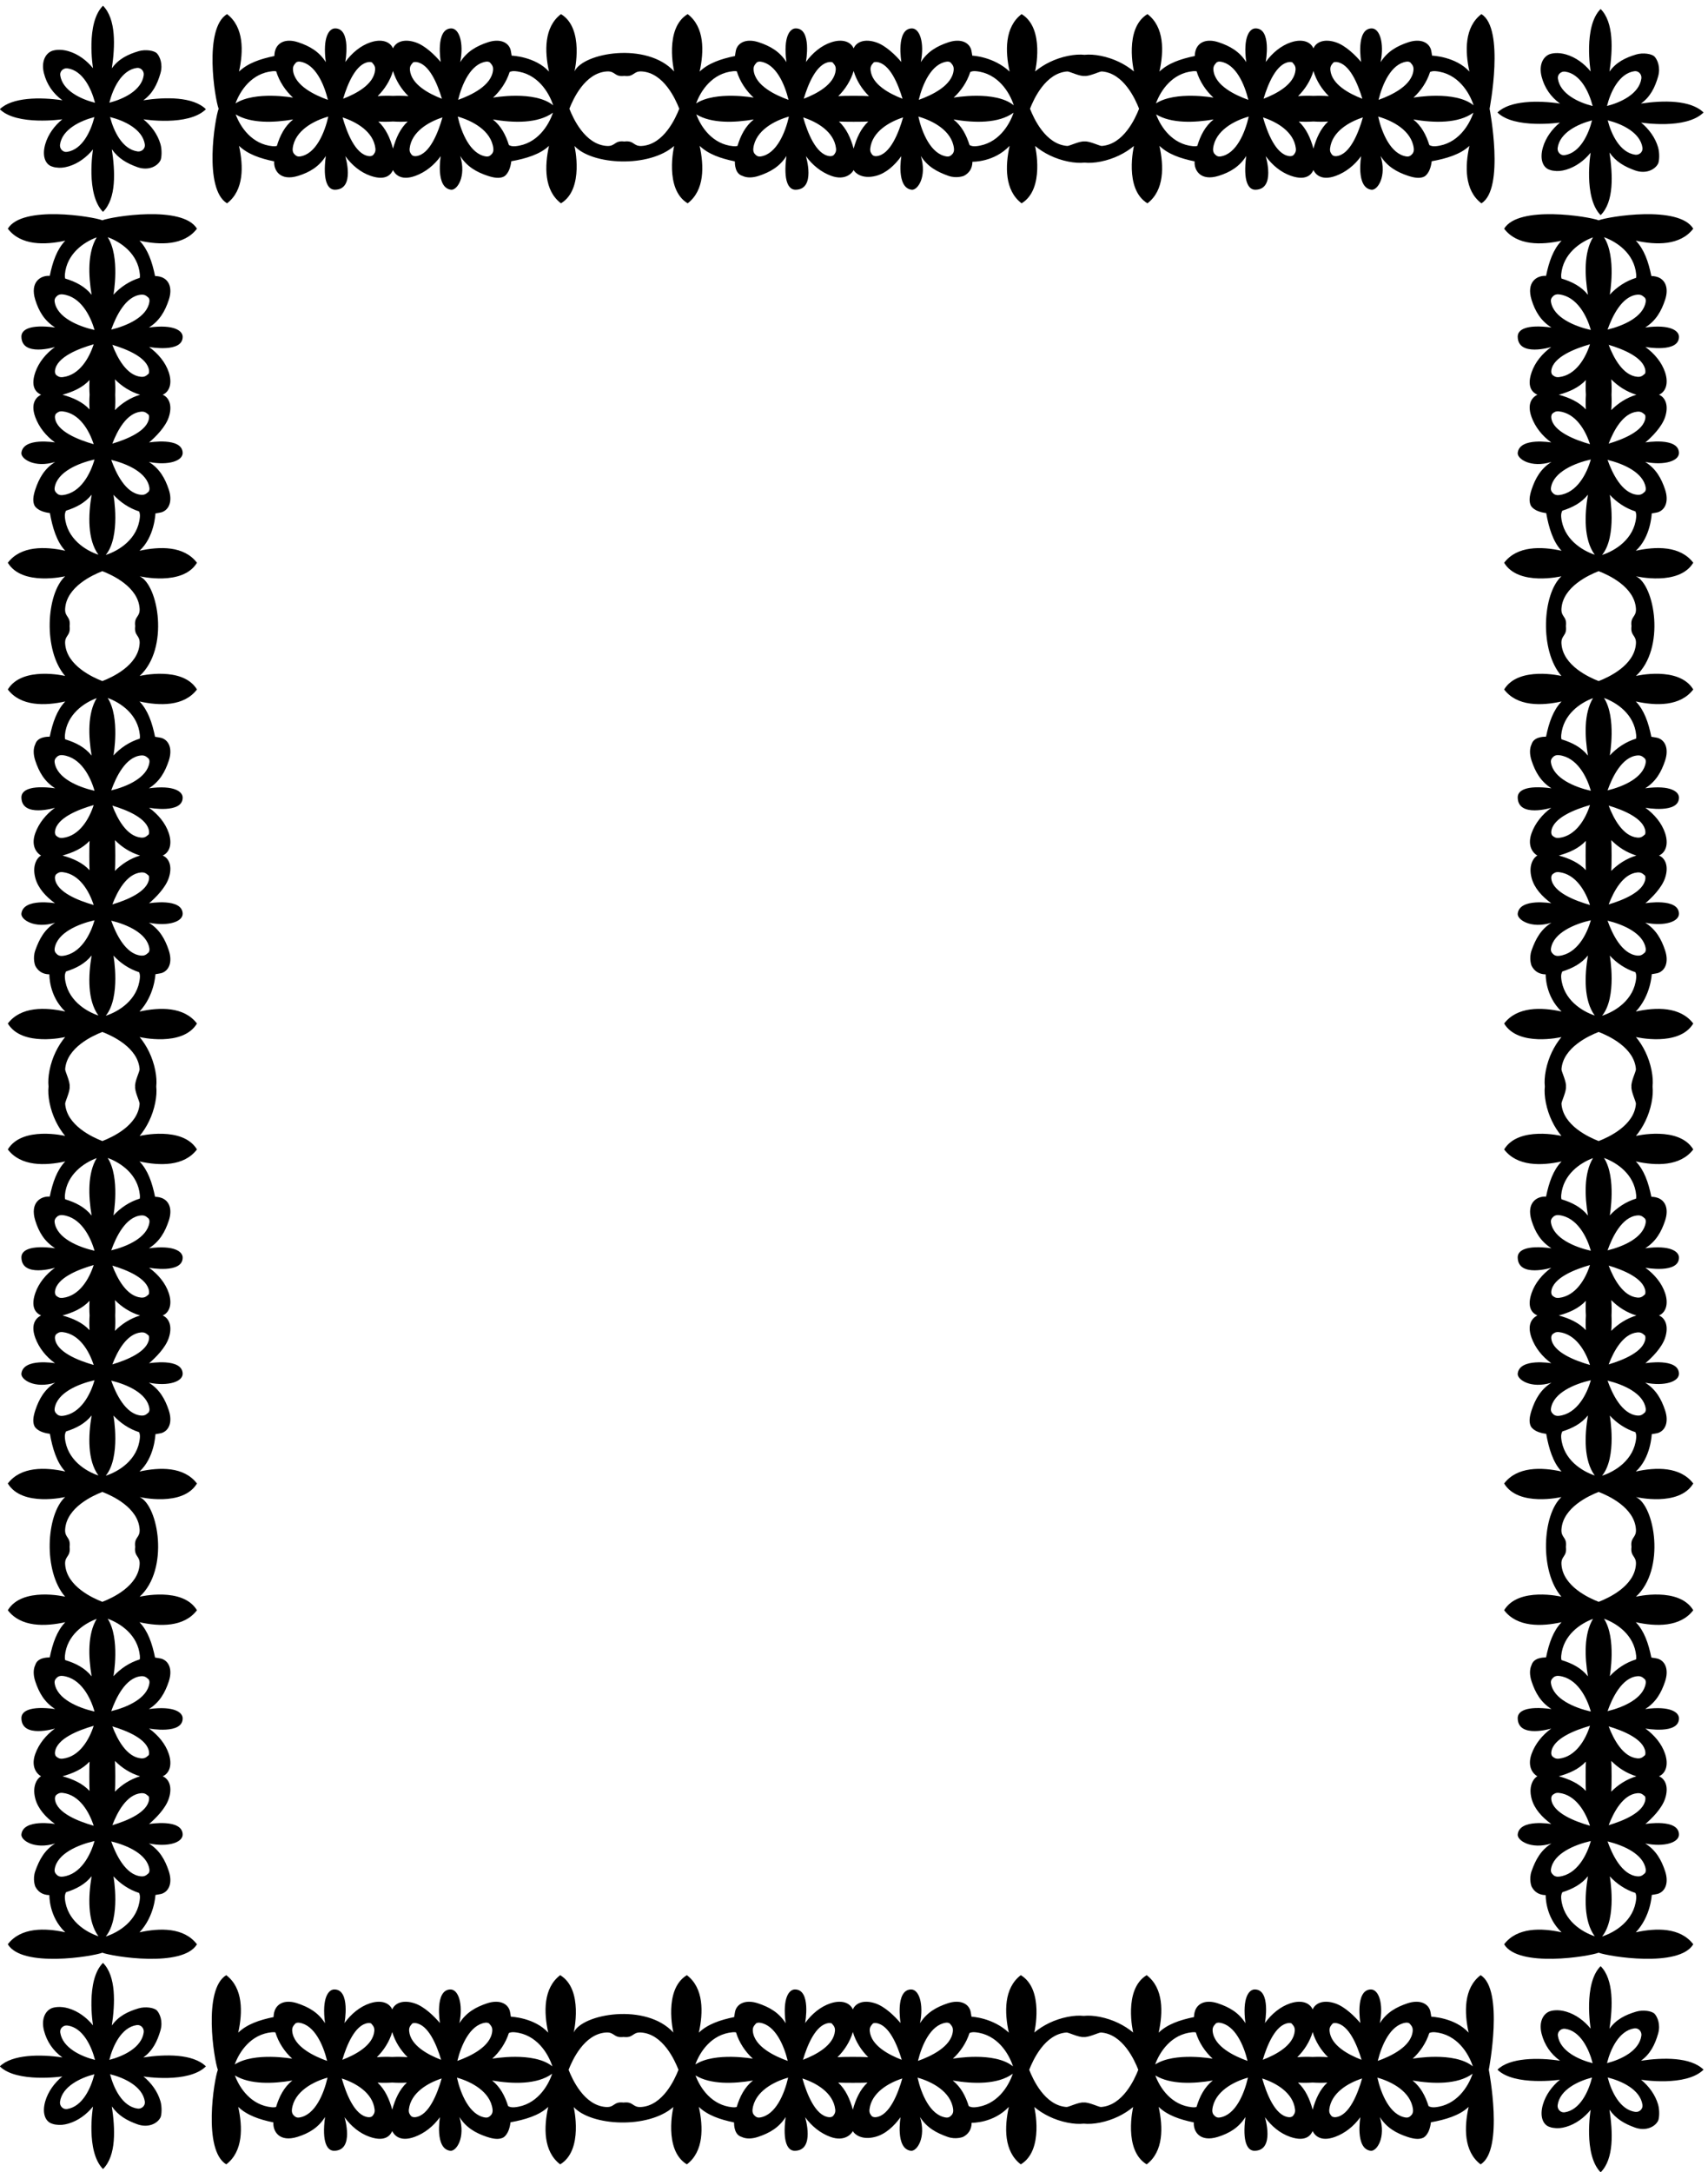 <?xml version="1.0" encoding="UTF-8" standalone="no"?>
<svg xmlns:inkscape="http://www.inkscape.org/namespaces/inkscape" xmlns:sodipodi="http://sodipodi.sourceforge.net/DTD/sodipodi-0.dtd" xmlns="http://www.w3.org/2000/svg" xmlns:svg="http://www.w3.org/2000/svg" version="1.1" id="svg1" width="693.182" height="881.182" viewBox="0 0 693.182 881.182">
  <defs id="defs1"></defs>
  <g id="g1" transform="translate(-29.036,-126.988)">
    <path id="path1" d="m 242.184,1054.25 c 43.621,-72.352 259.238,-37.09 288.461,-25.64 29.429,-11.45 245.043,-46.712 288.664,25.64 -39.582,51.95 -113.504,50.18 -175.301,36.55 45.871,49.18 48.465,112.78 48.664,114 1.484,0.18 15.605,2.36 19.187,3.57 22.582,7.61 33.266,33.72 21.465,69.21 -11.34,34.1 -27.785,63.58 -60.597,84.18 59.711,-11.83 103.757,3.36 102.972,27.91 -1.547,48.57 -102.488,31.49 -102.488,31.49 19.738,16.86 50.012,46.86 60.07,77.11 11.336,34.07 2.098,59.55 -18.492,68.51 20.59,8.95 29.828,34.44 18.492,68.51 -10.058,30.25 -32.312,56.98 -60.07,77.1 0,0 103.273,-19.22 102.488,31.49 -0.265,17.18 -24.91,38.32 -102.972,27.91 32.812,20.6 49.257,50.09 60.597,84.18 11.801,35.49 1.117,61.6 -21.465,69.21 -3.582,1.21 -18.48,3.51 -20.39,3.71 -8.953,43.62 -21.973,81.3 -47.461,107.79 61.797,-13.63 135.719,-15.41 175.301,36.55 -43.621,72.35 -174.918,41.25 -174.918,41.25 91.05,83.3 57.64,277.7 0,304.08 0,0 131.297,-31.1 174.918,41.24 -39.582,51.96 -113.504,50.19 -175.301,36.56 45.976,42.12 48.465,112.78 48.664,114 1.484,0.18 15.605,2.36 19.187,3.57 22.582,7.61 33.266,33.72 21.465,69.21 -11.34,34.09 -27.785,63.57 -60.597,84.18 59.711,-11.83 103.757,3.36 102.972,27.91 -1.547,48.57 -102.488,31.48 -102.488,31.48 19.738,16.87 50.012,46.86 60.07,77.11 11.336,34.07 2.098,59.56 -18.492,68.52 20.59,8.95 29.828,34.43 18.492,68.5 -10.058,30.26 -32.312,56.98 -60.07,77.11 0,0 103.273,-19.22 102.488,31.49 -0.265,17.18 -24.91,38.31 -102.972,27.91 32.812,20.6 49.257,50.08 60.597,84.18 11.801,35.49 1.207,60.46 -21.465,69.21 -9.218,3.55 -18.48,3.51 -20.39,3.71 -8.953,43.62 -21.973,81.3 -47.461,107.78 61.797,-13.62 135.719,-15.4 175.301,36.56 -43.621,72.35 -174.918,41.25 -174.918,41.25 21.972,26.36 39.589,61.37 47.558,101 3.793,18.87 4.676,35.74 3.196,49.79 1.48,14.06 0.597,30.93 -3.196,49.8 -7.969,39.63 -25.586,74.64 -47.558,101.01 0,0 131.297,-31.1 174.918,41.25 -39.582,51.95 -113.504,50.18 -175.301,36.55 45.871,49.18 48.465,112.78 48.664,113.99 1.484,0.19 15.605,2.37 19.187,3.58 22.582,7.61 33.266,33.72 21.465,69.21 -11.34,34.09 -27.785,63.58 -60.597,84.18 59.711,-11.83 103.757,3.36 102.972,27.9 -1.547,48.58 -102.488,31.49 -102.488,31.49 19.738,16.87 50.012,46.86 60.07,77.11 11.336,34.07 2.098,59.56 -18.492,68.52 20.59,8.95 29.828,34.44 18.492,68.5 -10.058,30.26 -32.312,56.99 -60.07,77.11 0,0 103.273,-19.23 102.488,31.49 -0.265,17.18 -24.91,38.31 -102.972,27.91 32.812,20.6 49.257,50.08 60.597,84.18 11.801,35.49 1.117,61.59 -21.465,69.21 -3.582,1.2 -18.48,3.5 -20.39,3.71 -8.953,43.61 -21.973,81.3 -47.461,107.78 61.797,-13.63 135.719,-15.4 175.301,36.55 -43.621,72.35 -174.918,41.25 -174.918,41.25 91.05,83.31 57.64,277.71 0,304.09 0,0 131.297,-31.11 174.918,41.24 -39.582,51.96 -113.504,50.19 -175.301,36.56 45.976,42.12 48.465,112.78 48.664,113.99 1.484,0.19 15.605,2.37 19.187,3.58 22.582,7.61 33.266,33.72 21.465,69.21 -11.34,34.1 -27.785,63.57 -60.597,84.18 59.711,-11.83 103.757,3.36 102.972,27.9 -1.547,48.58 -102.488,31.49 -102.488,31.49 19.738,16.86 50.012,46.86 60.07,77.11 11.336,34.07 2.098,59.56 -18.492,68.52 20.59,8.95 29.828,34.43 18.492,68.5 -10.058,30.25 -32.312,56.98 -60.07,77.11 0,0 103.273,-19.23 102.488,31.49 -0.265,17.18 -24.91,38.31 -102.972,27.9 32.812,20.61 49.257,50.09 60.597,84.18 11.801,35.5 1.207,60.47 -21.465,69.22 -9.218,3.55 -18.48,3.5 -20.39,3.71 -8.953,43.61 -21.973,81.3 -47.461,107.79 61.797,-13.64 135.719,-15.41 175.301,36.55 -43.621,72.34 -259.235,37.09 -288.664,25.64 -29.223,11.45 -244.84,46.7 -288.461,-25.64 39.586,-51.96 113.504,-50.19 175.304,-36.55 -25.402,-26.4 -38.418,-63.92 -47.367,-107.33 -27.418,1.91 -61.336,-18.34 -44.117,-73.39 10.805,-34.54 27.785,-63.57 60.594,-84.18 -78.063,10.41 -103.235,-6.88 -102.973,-27.9 0.781,-62.87 102.492,-31.49 102.492,-31.49 -27.758,-20.13 -49.472,-46.49 -60.074,-77.11 -17.766,-51.3 9.203,-64.5 17.695,-68.48 -8.492,-4.04 -35.461,-20.28 -17.695,-68.54 11.191,-30.41 32.316,-56.98 60.074,-77.11 0,0 -96.601,16.76 -102.492,-31.49 -2.254,-18.47 40.27,-47.32 102.973,-27.9 -32.809,-20.61 -49.258,-50.08 -60.594,-84.18 -6.699,-20.15 -8.395,-36.04 -2.539,-48.48 0.094,-0.15 7.613,-18.53 47.082,-23.28 7.926,-44.39 20.965,-88.04 46.941,-115.02 -61.8,13.63 -135.718,15.4 -175.304,-36.56 43.621,-72.35 174.921,-41.24 174.921,-41.24 -58.312,-53.72 -67.425,-226.86 0,-304.09 0,0 -131.3,31.1 -174.921,-41.25 39.586,-51.95 113.504,-50.18 175.304,-36.55 -25.402,-26.39 -38.418,-63.9 -47.367,-107.32 -9.605,-0.26 -37.543,-0.9 -44.187,-23.22 -0.067,-0.14 -0.133,-0.3 -0.227,-0.46 -5.855,-12.43 -6.402,-29.56 0.297,-49.7 11.336,-34.1 27.785,-63.58 60.594,-84.18 -78.063,10.4 -103.235,-6.89 -102.973,-27.91 0.781,-62.87 102.492,-31.49 102.492,-31.49 -27.758,-20.12 -49.07,-46.92 -60.074,-77.11 -15.852,-43.47 9.203,-64.5 17.695,-68.48 -8.492,-4.03 -28.988,-25.87 -17.695,-68.54 8.223,-31.06 32.316,-56.98 60.074,-77.11 0,0 -96.601,16.76 -102.492,-31.49 -2.254,-18.47 40.27,-47.32 102.973,-27.9 -32.809,-20.6 -48.371,-49.84 -60.594,-84.18 -8.977,-25.21 -0.137,-46.98 -0.07,-47.13 7.8,-15.29 21.468,-25.92 42.988,-26.21 0.172,-1.03 -1.777,-65.78 48.566,-113.44 -61.8,13.63 -135.718,15.4 -175.304,-36.55 43.621,-72.35 174.921,-41.25 174.921,-41.25 -21.972,-26.37 -39.589,-61.38 -47.558,-101.01 -3.793,-18.87 -4.676,-35.74 -3.195,-49.8 -1.481,-14.05 -0.598,-30.92 3.195,-49.79 7.969,-39.63 25.586,-74.64 47.558,-101 0,0 -131.3,31.1 -174.921,-41.25 39.586,-51.96 113.504,-50.18 175.304,-36.56 -25.402,-26.39 -38.418,-63.9 -47.367,-107.32 -27.418,1.91 -61.336,-18.34 -44.117,-73.38 10.805,-34.55 27.785,-63.58 60.594,-84.18 -78.063,10.4 -103.235,-6.89 -102.973,-27.91 0.781,-62.87 102.492,-31.49 102.492,-31.49 -27.758,-20.13 -49.472,-46.49 -60.074,-77.11 -17.766,-51.3 9.203,-64.5 17.695,-68.48 -8.492,-4.03 -35.461,-20.28 -17.695,-68.54 11.191,-30.4 32.316,-56.98 60.074,-77.11 0,0 -96.601,16.76 -102.492,-31.48 -2.254,-18.48 40.27,-47.33 102.973,-27.91 -32.809,-20.61 -49.258,-50.09 -60.594,-84.18 -6.699,-20.15 -8.395,-36.04 -2.539,-48.47 0.094,-0.16 7.613,-18.54 47.082,-23.29 7.926,-44.38 20.965,-88.03 46.941,-115.02 -61.8,13.63 -135.718,15.4 -175.304,-36.56 43.621,-72.34 174.921,-41.24 174.921,-41.24 -58.312,-53.72 -67.425,-226.85 0,-304.08 0,0 -131.3,31.1 -174.921,-41.25 39.586,-51.96 113.504,-50.18 175.304,-36.55 -25.402,-26.4 -38.418,-63.91 -47.367,-107.33 -9.605,-0.26 -37.543,-0.89 -44.187,-23.21 -0.067,-0.16 -0.133,-0.31 -0.227,-0.46 -5.855,-12.44 -6.402,-29.56 0.297,-49.71 11.336,-34.09 27.785,-63.58 60.594,-84.18 -78.063,10.41 -103.235,-6.88 -102.973,-27.91 0.781,-62.86 102.492,-31.49 102.492,-31.49 -27.758,-20.12 -49.07,-46.92 -60.074,-77.1 -15.852,-43.48 9.203,-64.51 17.695,-68.49 -8.492,-4.03 -28.988,-25.87 -17.695,-68.53 8.223,-31.07 32.316,-56.99 60.074,-77.11 0,0 -96.601,16.75 -102.492,-31.49 -2.254,-18.47 40.27,-47.33 102.973,-27.91 -32.809,-20.6 -48.371,-49.84 -60.594,-84.18 -8.977,-25.21 -0.137,-46.98 -0.07,-47.13 7.8,-15.29 21.468,-25.92 42.988,-26.21 0.172,-1.03 -1.777,-65.78 48.566,-113.44 -61.8,13.63 -135.718,15.4 -175.304,-36.55 z m 402.988,139.3 c -6.215,-67.45 -65.09,-102.96 -104.137,-115.5 46.496,56.92 23.492,183.5 23.492,183.5 20.723,-22.51 47.684,-40.92 78.211,-50.66 1.977,-4.3 3.149,-9.59 2.434,-17.34 z m 29.023,89.77 c 0.793,-5.19 -0.25,-8.94 -2.183,-12.02 -6.024,-4.92 -10.653,-10.91 -23.449,-9.72 -47.465,4.42 -76.719,66.98 -90.797,106.51 48.261,-11.76 109.359,-38.36 116.429,-84.77 z m -1.015,212.78 c -4.696,-39.73 -67.371,-65.15 -112.051,-78.5 15.121,39.44 43.465,93.43 87.434,97.53 12.921,1.2 17.515,-4.93 23.648,-9.85 0.98,-2.48 1.414,-5.44 0.969,-9.18 z m -104.117,117.63 c 20.714,-21.12 47.136,-38.14 76.781,-46.95 -29.649,-8.82 -56.067,-25.84 -76.781,-46.95 1.382,16.43 1.382,77.47 0,93.9 z m 104.117,26.76 c 0.445,-3.75 0.011,-6.7 -0.969,-9.19 -6.133,-4.91 -10.727,-11.04 -23.648,-9.84 -43.969,4.1 -72.313,58.09 -87.434,97.53 44.68,-13.35 107.355,-38.77 112.051,-78.5 z m -1.168,221.76 c 1.933,-3.08 2.976,-6.82 2.183,-12.02 -7.07,-46.41 -68.168,-73.01 -116.429,-84.77 14.078,39.53 43.332,102.09 90.797,106.51 12.796,1.19 17.425,-4.8 23.449,-9.72 z m -26.84,71.67 c 0.383,-4.19 0.219,-7.65 -0.34,-10.6 -31.391,-9.56 -59.109,-28.3 -80.305,-51.32 0,0 20.969,115.37 -17.593,175.36 38.828,-14.05 92.328,-49.31 98.238,-113.44 z m 0,665.19 c -6.215,-67.45 -65.09,-102.97 -104.137,-115.5 46.496,56.93 23.492,183.5 23.492,183.5 20.719,-22.51 47.684,-40.92 78.211,-50.66 1.977,-4.3 3.145,-9.59 2.434,-17.34 z m 29.023,89.77 c 0.793,-5.2 -0.25,-8.94 -2.183,-12.02 -6.024,-4.92 -10.653,-10.91 -23.449,-9.72 -47.465,4.42 -76.719,66.98 -90.797,106.5 48.261,-11.75 109.359,-38.35 116.429,-84.76 z m -1.015,212.78 c -4.696,-39.73 -67.371,-65.15 -112.051,-78.5 15.121,39.44 43.465,93.43 87.434,97.52 12.921,1.21 17.515,-4.92 23.648,-9.84 0.98,-2.48 1.414,-5.44 0.969,-9.18 z m -103.371,70.6 c 0.632,14.38 0.636,30.6 -0.746,47.03 20.714,-21.12 47.136,-38.14 76.781,-46.95 -29.649,-8.83 -56.067,-25.84 -76.781,-46.95 1.382,16.43 1.378,32.65 0.746,46.87 z m 103.371,73.79 c 0.445,-3.75 0.011,-6.71 -0.969,-9.18 -6.133,-4.92 -10.727,-11.05 -23.648,-9.85 -43.969,4.1 -72.313,58.09 -87.434,97.53 44.68,-13.35 107.355,-38.77 112.051,-78.5 z m -1.168,221.76 c 1.933,-3.08 2.976,-6.82 2.183,-12.02 -7.07,-46.41 -68.168,-73.01 -116.429,-84.77 14.078,39.53 43.332,102.09 90.797,106.51 12.796,1.19 17.425,-4.8 23.449,-9.72 z m -26.84,71.67 c 0.383,-4.18 0.219,-7.65 -0.34,-10.6 -31.391,-9.56 -59.109,-28.3 -80.305,-51.33 0,0 20.969,115.38 -17.593,175.37 38.828,-14.05 92.328,-49.31 98.238,-113.44 z m 0,662.71 c -6.215,-67.46 -65.09,-102.97 -104.137,-115.51 46.496,56.93 23.492,183.51 23.492,183.51 20.723,-22.51 47.684,-40.92 78.211,-50.67 1.977,-4.29 3.149,-9.58 2.434,-17.33 z m 29.023,89.76 c 0.793,-5.19 -0.25,-8.93 -2.183,-12.01 -6.024,-4.92 -10.653,-10.92 -23.449,-9.73 -47.465,4.43 -76.719,66.99 -90.797,106.51 48.261,-11.75 109.359,-38.36 116.429,-84.77 z m -1.015,212.79 c -4.696,-39.73 -67.371,-65.15 -112.051,-78.51 15.121,39.45 43.465,93.44 87.434,97.53 12.921,1.2 17.515,-4.92 23.648,-9.84 0.98,-2.48 1.414,-5.44 0.969,-9.18 z m -104.117,117.62 c 20.714,-21.11 47.136,-38.13 76.781,-46.95 -29.649,-8.82 -56.067,-25.83 -76.781,-46.94 1.382,16.43 1.382,77.46 0,93.89 z m 104.117,26.77 c 0.445,-3.75 0.011,-6.71 -0.969,-9.19 -6.133,-4.92 -10.727,-11.05 -23.648,-9.84 -43.969,4.1 -72.313,58.08 -87.434,97.53 44.68,-13.35 107.355,-38.77 112.051,-78.5 z m -1.168,221.76 c 1.933,-3.08 2.976,-6.83 2.183,-12.02 -7.07,-46.41 -68.168,-73.01 -116.429,-84.77 14.078,39.53 43.332,102.09 90.797,106.51 12.796,1.19 17.425,-4.81 23.449,-9.72 z m -26.84,71.67 c 0.383,-4.18 0.219,-7.65 -0.34,-10.61 -31.391,-9.56 -59.109,-28.29 -80.305,-51.32 0,0 20.969,115.38 -17.593,175.37 38.828,-14.05 92.328,-49.31 98.238,-113.44 z m 29.023,754.95 c 0.793,-5.19 -0.25,-8.94 -2.183,-12.02 -6.024,-4.91 -10.653,-10.91 -23.449,-9.72 -47.465,4.43 -76.719,66.99 -90.797,106.51 48.261,-11.76 109.359,-38.36 116.429,-84.77 z m -1.015,212.79 c -4.696,-39.73 -67.371,-65.16 -112.051,-78.51 15.121,39.44 43.465,93.44 87.434,97.53 12.921,1.2 17.515,-4.92 23.648,-9.84 0.98,-2.48 1.414,-5.44 0.969,-9.18 z m -103.371,70.6 c 0.632,14.38 0.636,30.59 -0.746,47.02 20.714,-21.12 47.136,-38.13 76.781,-46.95 -29.649,-8.82 -56.067,-25.83 -76.781,-46.94 1.382,16.43 1.378,32.64 0.746,46.87 z m 103.371,73.78 c 0.445,-3.74 0.011,-6.7 -0.969,-9.18 -6.133,-4.92 -10.727,-11.05 -23.648,-9.84 -43.969,4.09 -72.313,58.09 -87.434,97.53 44.68,-13.35 107.355,-38.78 112.051,-78.51 z m -1.168,221.77 c 1.933,-3.08 2.976,-6.82 2.183,-12.02 -7.07,-46.41 -68.168,-73.01 -116.429,-84.77 14.078,39.52 43.332,102.09 90.797,106.51 12.796,1.19 17.425,-4.81 23.449,-9.72 z m -26.84,71.67 c 0.383,-4.19 0.219,-7.66 -0.34,-10.61 -31.391,-9.56 -59.109,-28.29 -80.305,-51.32 0,0 20.969,115.38 -17.593,175.37 38.828,-14.06 92.328,-49.31 98.238,-113.44 z m -80.645,-672.37 c 20.719,-22.51 47.684,-40.92 78.211,-50.67 1.977,-4.29 3.145,-9.58 2.434,-17.33 -6.215,-67.46 -65.09,-102.97 -104.137,-115.51 46.496,56.93 23.492,183.51 23.492,183.51 z m -148.203,672.37 c 5.848,63.45 58.285,98.63 97.039,112.95 -28.008,-46.34 -25.492,-115.85 -15.433,-175.3 -20.317,25.48 -48.332,39.79 -80.789,49.68 -0.926,3.39 -1.293,7.48 -0.817,12.67 z m -31.195,-83.69 c -1.496,9.83 3.566,14.47 8.832,19.21 3.918,2.62 8.676,4.31 16.008,3.43 54.426,-6.54 84.554,-65.27 96.734,-108.61 -48.961,11.08 -114.246,37.9 -121.574,85.97 z m 1.016,-209.75 c 4.906,41.5 73.066,67.39 118.046,80.22 -13.636,-42.2 -43.293,-94.02 -94.222,-100.14 -10.578,-1.27 -15.801,2.81 -20.934,7.23 -2.215,3.12 -3.562,7.01 -2.89,12.69 z m 105.5,-118.48 c -21.45,22.94 -50.028,35.72 -82.641,44.77 32.617,9.05 61.195,21.84 82.625,44.8 -0.996,-14.66 -0.856,-29.75 0.098,-44.8 -0.954,-15.05 -1.094,-30.14 -0.082,-44.77 z m -105.5,-25.91 c -0.672,5.69 0.675,9.58 2.89,12.7 5.133,4.42 10.356,8.5 20.934,7.23 50.929,-6.12 80.586,-57.94 94.222,-100.14 -44.98,12.83 -113.14,38.72 -118.046,80.21 z m 7.816,-231.99 c -5.266,4.74 -10.328,9.39 -8.832,19.21 7.328,48.08 72.613,74.9 121.574,85.98 -12.18,-43.35 -42.308,-102.08 -96.734,-108.61 -7.332,-0.88 -12.09,0.8 -16.008,3.42 z m 22.363,-70.55 c -0.84,9.12 0.93,14.83 3.528,19.58 31.308,9.86 58.328,24.07 78.078,48.85 -10.653,-62.97 -12.844,-137.2 20.715,-183.25 -39.114,13.01 -96.207,48.45 -102.321,114.82 z m 0.805,-386.47 c -1.941,27.14 17.359,22.83 13.594,53.92 3.761,31 -15.535,26.69 -13.594,53.83 4.746,66.43 84.293,102.33 113.516,113.77 29.429,-11.44 108.976,-47.34 113.722,-113.77 1.938,-27.14 -17.359,-22.83 -13.594,-53.83 -3.765,-31.09 15.532,-26.78 13.594,-53.92 -4.746,-66.43 -84.293,-102.32 -113.722,-113.77 -29.223,11.45 -108.77,47.34 -113.516,113.77 z m -0.805,-278.72 c 5.848,63.45 58.285,98.64 97.039,112.95 -28.008,-46.33 -25.492,-115.85 -15.433,-175.3 -20.317,25.49 -48.332,39.79 -80.789,49.68 -0.926,3.4 -1.293,7.48 -0.817,12.67 z m -31.195,-83.69 c -1.496,9.83 3.566,14.47 8.832,19.22 3.918,2.61 8.676,4.3 16.008,3.42 54.426,-6.54 84.554,-65.27 96.734,-108.61 -48.961,11.08 -114.246,37.9 -121.574,85.97 z m 1.016,-209.74 c 4.906,41.49 73.066,67.38 118.046,80.21 -13.636,-42.2 -43.293,-94.02 -94.222,-100.14 -10.578,-1.27 -15.801,2.81 -20.934,7.23 -2.215,3.12 -3.562,7 -2.89,12.7 z m 105.5,-118.49 c -21.45,22.94 -50.028,35.72 -82.641,44.77 32.617,9.05 61.195,21.84 82.625,44.8 -0.996,-14.66 -0.996,-74.94 0.016,-89.57 z m -105.5,-25.91 c -0.672,5.7 0.675,9.58 2.89,12.7 5.133,4.43 10.356,8.5 20.934,7.23 50.929,-6.12 80.586,-57.94 94.222,-100.14 -44.98,12.83 -113.14,38.72 -118.046,80.21 z m 7.816,-231.99 c -5.266,4.74 -10.328,9.39 -8.832,19.21 7.328,48.08 72.613,74.9 121.574,85.98 -12.18,-43.35 -42.308,-102.07 -96.734,-108.61 -7.332,-0.88 -12.09,0.81 -16.008,3.42 z m 22.363,-70.55 c -0.84,9.12 0.93,14.83 3.528,19.58 31.308,9.86 58.328,24.07 78.078,48.85 -10.653,-62.96 -12.844,-137.2 20.715,-183.25 -39.114,13.01 -96.207,48.45 -102.321,114.82 z m 0.805,-383.99 c -0.453,6.35 15.34,37.32 13.73,52.63 1.61,15.32 -14.183,46.29 -13.73,52.64 4.746,66.43 84.293,102.32 113.516,113.77 29.429,-11.45 108.976,-47.34 113.722,-113.77 0.453,-6.35 -15.34,-37.32 -13.73,-52.62 -1.614,-15.33 14.183,-46.3 13.73,-52.65 -4.746,-66.43 -84.293,-102.32 -113.722,-113.77 -29.223,11.45 -108.77,47.34 -113.516,113.77 z m -0.805,-278.72 c 5.848,63.45 58.285,98.64 97.039,112.95 -28.008,-46.33 -25.492,-115.84 -15.433,-175.3 -20.317,25.48 -48.332,39.8 -80.789,49.69 -0.926,3.39 -1.293,7.47 -0.817,12.66 z m -31.195,-83.69 c -1.496,9.83 3.566,14.47 8.832,19.22 3.918,2.61 8.676,4.3 16.008,3.42 54.426,-6.54 84.554,-65.27 96.734,-108.61 -48.961,11.08 -114.246,37.9 -121.574,85.97 z m 1.016,-209.74 c 4.906,41.49 73.066,67.38 118.046,80.21 -13.636,-42.2 -43.293,-94.02 -94.222,-100.13 -10.578,-1.27 -15.801,2.8 -20.934,7.22 -2.215,3.13 -3.562,7.01 -2.89,12.7 z m 105.5,-118.49 c -21.45,22.94 -50.028,35.73 -82.641,44.78 32.617,9.05 61.195,21.83 82.625,44.79 -0.996,-14.66 -0.856,-29.75 0.098,-44.8 -0.954,-15.04 -1.094,-30.13 -0.082,-44.77 z m -105.5,-25.9 c -0.672,5.69 0.675,9.57 2.89,12.69 5.133,4.43 10.356,8.5 20.934,7.23 50.929,-6.12 80.586,-57.94 94.222,-100.13 -44.98,12.82 -113.14,38.71 -118.046,80.21 z m 7.816,-232 c -5.266,4.75 -10.328,9.39 -8.832,19.22 7.328,48.07 72.613,74.89 121.574,85.97 -12.18,-43.35 -42.308,-102.07 -96.734,-108.61 -7.332,-0.88 -12.09,0.81 -16.008,3.42 z m 22.363,-70.55 c -0.84,9.12 0.93,14.83 3.528,19.58 31.308,9.86 58.328,24.08 78.078,48.85 -10.653,-62.96 -12.844,-137.2 20.715,-183.25 -39.114,13.01 -96.207,48.45 -102.321,114.82 z m 0.805,-386.47 c -1.941,27.15 17.359,22.83 13.594,53.93 3.761,30.99 -15.535,26.68 -13.594,53.82 4.746,66.43 84.293,102.33 113.516,113.77 29.429,-11.44 108.976,-47.34 113.722,-113.77 1.938,-27.14 -17.359,-22.83 -13.594,-53.83 -3.765,-31.09 15.532,-26.77 13.594,-53.92 -4.746,-66.43 -84.293,-102.32 -113.722,-113.77 -29.223,11.45 -108.77,47.34 -113.516,113.77 z m -0.805,-278.72 c 5.848,63.46 58.285,98.64 97.039,112.96 -28.008,-46.34 -25.492,-115.85 -15.433,-175.31 -20.317,25.49 -48.332,39.8 -80.789,49.69 -0.926,3.38 -1.293,7.47 -0.817,12.66 z m -31.195,-83.69 c -1.496,9.83 3.566,14.47 8.832,19.22 3.918,2.61 8.676,4.3 16.008,3.42 54.426,-6.53 84.554,-65.26 96.734,-108.61 -48.961,11.08 -114.246,37.9 -121.574,85.97 z m 1.016,-209.74 c 4.906,41.49 73.066,67.38 118.046,80.21 -13.636,-42.2 -43.293,-94.02 -94.222,-100.13 -10.578,-1.27 -15.801,2.8 -20.934,7.22 -2.215,3.13 -3.562,7.01 -2.89,12.7 z M 491.645,1522 c -21.45,22.94 -50.028,35.73 -82.641,44.78 32.617,9.05 61.195,21.83 82.625,44.79 -0.996,-14.66 -0.996,-74.93 0.016,-89.57 z m -105.5,-25.9 c -0.672,5.69 0.675,9.57 2.89,12.69 5.133,4.43 10.356,8.5 20.934,7.23 50.929,-6.11 80.586,-57.93 94.222,-100.13 -44.98,12.82 -113.14,38.71 -118.046,80.21 z m 7.816,-232 c -5.266,4.75 -10.328,9.39 -8.832,19.22 7.328,48.07 72.613,74.89 121.574,85.97 -12.18,-43.34 -42.308,-102.07 -96.734,-108.61 -7.332,-0.88 -12.09,0.81 -16.008,3.42 z m 22.363,-70.55 c -0.84,9.12 0.93,14.84 3.528,19.58 31.308,9.86 58.328,24.08 78.078,48.85 -10.653,-62.96 -12.844,-137.2 20.715,-183.25 -39.114,13.01 -96.207,48.45 -102.321,114.82" style="fill:#000000;fill-opacity:1;fill-rule:nonzero;stroke:none" transform="matrix(0.133,0,0,-0.133,0,1056)"></path>
    <path id="path2" d="m 4736.35,960.105 c -51.96,-39.582 -50.18,-113.503 -36.55,-175.3 -42.12,45.976 -112.78,48.465 -114,48.664 -0.19,1.484 -2.37,15.605 -3.57,19.187 -7.62,22.582 -33.72,33.266 -69.21,21.465 -34.1,-11.336 -63.58,-27.785 -84.18,-60.598 11.82,59.711 -3.36,103.754 -27.91,102.973 -48.57,-1.547 -31.49,-102.488 -31.49,-102.488 -16.86,19.742 -46.85,50.012 -77.11,60.07 -34.07,11.336 -59.55,2.098 -68.51,-18.492 -8.95,20.59 -34.44,29.828 -68.51,18.492 -30.25,-10.058 -56.98,-32.312 -77.11,-60.07 0,0 19.23,103.269 -31.49,102.488 -17.17,-0.266 -38.31,-24.91 -27.9,-102.973 -20.6,32.813 -50.09,49.262 -84.18,60.598 -35.49,11.801 -60.47,1.207 -69.21,-21.465 -3.56,-9.218 -3.51,-18.48 -3.71,-20.39 -43.62,-8.953 -81.3,-21.969 -107.79,-47.461 13.63,61.797 15.4,135.718 -36.55,175.3 -72.35,-43.617 -41.25,-174.917 -41.25,-174.917 -26.36,21.972 -61.37,39.589 -101,47.558 -18.88,3.793 -35.74,4.676 -49.79,3.195 -14.06,1.481 -30.93,0.598 -49.81,-3.195 -39.62,-7.969 -74.64,-25.586 -101,-47.558 0,0 31.1,131.3 -41.25,174.917 -51.95,-39.582 -50.18,-113.503 -36.55,-175.3 -49.18,45.871 -112.78,48.465 -114,48.664 -0.18,1.484 -2.36,15.605 -3.57,19.187 -7.61,22.582 -33.72,33.266 -69.21,21.465 -34.1,-11.336 -63.58,-27.785 -84.18,-60.598 11.83,59.711 -3.36,103.754 -27.91,102.973 -48.57,-1.547 -31.49,-102.488 -31.49,-102.488 -16.86,19.742 -46.85,50.012 -77.11,60.07 -34.07,11.336 -59.55,2.098 -68.51,-18.492 -8.95,20.59 -34.44,29.828 -68.51,18.492 -30.25,-10.058 -56.98,-32.312 -77.1,-60.07 0,0 19.22,103.269 -31.49,102.488 -17.18,-0.266 -38.32,-24.91 -27.91,-102.973 -20.6,32.813 -50.09,49.262 -84.18,60.598 -35.49,11.801 -61.6,1.117 -69.21,-21.465 -1.21,-3.582 -3.5,-18.48 -3.71,-20.39 -43.62,-8.953 -81.3,-21.969 -107.79,-47.461 13.63,61.797 15.41,135.718 -36.55,175.3 -72.35,-43.617 -41.25,-174.917 -41.25,-174.917 -83.3,91.05 -277.7,57.64 -304.08,0 0,0 31.1,131.3 -41.25,174.917 -51.95,-39.582 -50.18,-113.503 -36.55,-175.3 -42.12,45.976 -112.78,48.465 -114,48.664 -0.18,1.484 -2.36,15.605 -3.57,19.187 -7.61,22.582 -33.72,33.266 -69.21,21.465 -34.1,-11.336 -63.58,-27.785 -84.18,-60.598 11.83,59.711 -3.36,103.754 -27.91,102.973 -48.57,-1.547 -31.49,-102.488 -31.49,-102.488 -16.86,19.742 -46.85,50.012 -77.1,60.07 -34.07,11.336 -59.56,2.098 -68.52,-18.492 -8.95,20.59 -34.44,29.828 -68.5,18.492 -30.26,-10.058 -56.99,-32.312 -77.11,-60.07 0,0 19.22,103.269 -31.49,102.488 -17.18,-0.266 -38.31,-24.91 -27.91,-102.973 -20.6,32.813 -50.08,49.262 -84.18,60.598 -35.49,11.801 -60.46,1.207 -69.21,-21.465 -3.55,-9.218 -3.51,-18.48 -3.71,-20.39 -43.62,-8.953 -81.3,-21.969 -107.789,-47.461 13.633,61.797 15.407,135.718 -36.551,175.3 -72.347,-43.617 -37.089,-259.234 -25.64,-288.664 -11.449,-29.222 -46.707,-244.836 25.64,-288.461 51.958,39.586 50.184,113.504 36.551,175.305 26.399,-25.402 63.909,-38.418 107.329,-47.367 -1.91,-27.418 18.34,-61.336 73.38,-44.117 34.55,10.804 63.58,27.785 84.18,60.594 -10.4,-78.063 6.88,-103.235 27.91,-102.973 62.87,0.781 31.49,102.492 31.49,102.492 20.12,-27.758 46.49,-49.473 77.11,-60.074 51.3,-17.766 64.5,9.207 68.48,17.695 4.03,-8.492 20.28,-35.461 68.54,-17.695 30.4,11.191 56.98,32.316 77.1,60.074 0,0 -16.75,-96.601 31.49,-102.492 18.48,-2.254 47.33,40.269 27.91,102.973 20.6,-32.809 50.08,-49.258 84.18,-60.594 20.15,-6.699 36.04,-8.395 48.48,-2.539 0.15,0.093 18.53,7.613 23.28,47.082 44.39,7.926 88.03,20.965 115.02,46.941 -13.63,-61.801 -15.4,-135.719 36.55,-175.305 72.35,43.625 41.25,174.922 41.25,174.922 53.72,-58.312 226.85,-67.425 304.08,0 0,0 -31.1,-131.297 41.25,-174.922 51.96,39.586 50.18,113.504 36.55,175.305 26.4,-25.402 63.91,-38.418 107.33,-47.367 0.26,-9.605 0.89,-37.543 23.21,-44.188 0.16,-0.066 0.31,-0.132 0.46,-0.226 12.44,-5.856 29.56,-6.402 49.71,0.297 34.09,11.336 63.58,27.785 84.18,60.594 -10.41,-78.063 6.88,-103.235 27.91,-102.973 62.86,0.781 31.49,102.492 31.49,102.492 20.12,-27.758 46.92,-49.07 77.1,-60.074 43.48,-15.852 64.51,9.207 68.49,17.695 4.03,-8.492 25.87,-28.988 68.53,-17.695 31.07,8.223 56.98,32.316 77.11,60.074 0,0 -16.75,-96.601 31.49,-102.492 18.47,-2.254 47.33,40.269 27.91,102.973 20.6,-32.809 49.84,-48.372 84.18,-60.594 25.21,-8.977 46.98,-0.137 47.13,-0.071 15.29,7.801 25.92,21.469 26.21,42.989 1.03,0.172 65.77,-1.778 113.44,48.566 -13.63,-61.801 -15.4,-135.719 36.55,-175.305 72.35,43.625 41.25,174.922 41.25,174.922 26.36,-21.972 61.38,-39.589 101,-47.558 18.88,-3.793 35.74,-4.676 49.81,-3.196 14.05,-1.48 30.91,-0.597 49.79,3.196 39.63,7.969 74.64,25.586 101,47.558 0,0 -31.1,-131.297 41.25,-174.922 51.95,39.586 50.18,113.504 36.55,175.305 26.4,-25.402 63.91,-38.418 107.32,-47.367 -1.91,-27.418 18.34,-61.336 73.39,-44.117 34.55,10.804 63.58,27.785 84.18,60.594 -10.41,-78.063 6.88,-103.235 27.9,-102.973 62.87,0.781 31.49,102.492 31.49,102.492 20.13,-27.758 46.5,-49.473 77.11,-60.074 51.3,-17.766 64.51,9.207 68.49,17.695 4.03,-8.492 20.28,-35.461 68.53,-17.695 30.41,11.191 56.99,32.316 77.11,60.074 0,0 -16.75,-96.601 31.49,-102.492 18.47,-2.254 47.33,40.269 27.91,102.973 20.6,-32.809 50.08,-49.258 84.18,-60.594 20.14,-6.699 36.04,-8.395 48.47,-2.539 0.15,0.093 18.53,7.613 23.29,47.082 44.38,7.926 88.03,20.965 115.02,46.941 -13.63,-61.801 -15.41,-135.719 36.55,-175.305 72.35,43.625 25.05,288.567 25.05,288.567 0,0 47.3,244.941 -25.05,288.558 z M 1119.71,812.809 c 3.08,1.933 6.82,2.976 12.02,2.183 46.41,-7.07 73.01,-68.168 84.76,-116.429 -39.52,14.078 -102.08,43.332 -106.5,90.796 -1.19,12.797 4.8,17.426 9.72,23.45 z m -71.67,-26.84 c 4.18,0.383 7.65,0.219 10.6,-0.34 9.56,-31.391 28.3,-59.109 51.32,-80.305 0,0 -115.37,20.969 -175.358,-17.594 14.05,38.829 49.304,92.329 113.438,98.239 z m 12.66,-228.031 c -3.39,-0.926 -7.47,-1.293 -12.66,-0.817 -63.454,5.848 -98.638,58.285 -112.954,97.039 46.336,-28.008 115.844,-25.492 175.304,-15.433 -25.49,-20.317 -39.8,-48.332 -49.69,-80.789 z m 71.03,-32.012 c -9.83,-1.496 -14.47,3.566 -19.22,8.832 -2.61,3.918 -4.3,8.676 -3.42,16.008 6.54,54.425 65.27,84.554 108.61,96.734 -11.08,-48.957 -37.9,-114.246 -85.97,-121.574 z m 344.95,287.082 c 2.48,0.98 5.44,1.414 9.18,0.969 39.73,-4.696 65.15,-67.372 78.5,-112.051 -39.44,15.121 -93.43,43.465 -97.52,87.433 -1.21,12.922 4.92,17.516 9.84,23.649 z m -135.21,0.969 c 3.74,0.445 6.71,0.011 9.18,-0.969 4.92,-6.133 11.05,-10.727 9.85,-23.649 -4.1,-43.968 -58.09,-72.312 -97.53,-87.433 13.35,44.679 38.77,107.355 78.5,112.051 z m 12.7,-284.141 c -3.13,-2.219 -7.01,-3.566 -12.7,-2.895 -41.49,4.907 -67.38,73.067 -80.21,118.047 42.2,-13.636 94.02,-43.293 100.13,-94.222 1.27,-10.578 -2.8,-15.801 -7.22,-20.93 z m 61.01,19.965 c -9.05,32.617 -21.83,61.195 -44.79,82.625 14.66,-0.996 29.75,-0.856 44.8,0.097 15.04,-0.953 30.13,-1.093 44.77,-0.082 -22.94,-21.449 -35.73,-50.023 -44.78,-82.64 z m 0.08,160.804 c -14.38,0.633 -30.6,0.637 -47.03,-0.746 21.12,20.715 38.14,47.137 46.96,76.782 8.82,-29.649 25.83,-56.067 46.94,-76.778 -16.43,1.379 -32.64,1.375 -46.87,0.742 z m 70.6,-183.664 c -5.69,-0.671 -9.57,0.676 -12.69,2.895 -4.43,5.129 -8.5,10.352 -7.23,20.93 6.11,50.929 57.94,80.586 100.13,94.222 -12.82,-44.98 -38.71,-113.14 -80.21,-118.047 z m 212.78,288.051 c 5.2,0.793 8.94,-0.25 12.02,-2.183 4.92,-6.024 10.91,-10.653 9.72,-23.45 -4.42,-47.464 -66.98,-76.718 -106.5,-90.796 11.75,48.261 38.35,109.359 84.76,116.429 z m 19.22,-280.234 c -4.75,-5.266 -9.39,-10.328 -19.22,-8.832 -48.07,7.328 -74.89,72.617 -85.97,121.574 43.35,-12.18 102.07,-42.309 108.61,-96.734 0.88,-7.332 -0.81,-12.09 -3.42,-16.008 z m 70.55,22.363 c -9.12,-0.84 -14.84,0.93 -19.58,3.527 -9.86,31.309 -24.08,58.329 -48.85,78.079 62.96,-10.653 137.2,-12.844 183.25,20.714 -13.01,-39.113 -48.45,-96.207 -114.82,-102.32 z m -68,148.203 c 22.51,20.723 40.92,47.684 50.66,78.211 4.3,1.977 9.59,3.145 17.34,2.434 67.45,-6.215 102.97,-65.09 115.5,-104.137 -56.93,46.496 -183.5,23.492 -183.5,23.492 z m 454.47,-147.398 c -27.15,-1.942 -22.83,17.359 -53.93,13.594 -30.99,3.761 -26.68,-15.536 -53.82,-13.594 -66.43,4.746 -102.33,84.293 -113.77,113.515 11.44,29.43 47.34,108.977 113.77,113.723 27.14,1.938 22.83,-17.359 53.83,-13.594 31.09,-3.761 26.77,15.532 53.92,13.594 66.43,-4.746 102.32,-84.293 113.77,-113.723 -11.45,-29.222 -47.34,-108.769 -113.77,-113.515 z m 350.39,254.883 c 3.08,1.933 6.82,2.976 12.02,2.183 46.41,-7.07 73.01,-68.168 84.76,-116.429 -39.52,14.078 -102.08,43.332 -106.5,90.796 -1.19,12.797 4.8,17.426 9.72,23.45 z m -71.67,-26.84 c 4.18,0.383 7.65,0.219 10.6,-0.34 9.56,-31.391 28.3,-59.109 51.32,-80.305 0,0 -115.37,20.969 -175.36,-17.594 14.05,38.829 49.3,92.329 113.44,98.239 z m 12.66,-228.031 c -3.38,-0.926 -7.47,-1.293 -12.66,-0.817 -63.46,5.848 -98.64,58.285 -112.96,97.039 46.34,-28.008 115.85,-25.492 175.31,-15.433 -25.49,-20.317 -39.8,-48.332 -49.69,-80.789 z m 71.03,-32.012 c -9.83,-1.496 -14.47,3.566 -19.22,8.832 -2.61,3.918 -4.3,8.676 -3.42,16.008 6.54,54.425 65.26,84.554 108.61,96.734 -11.08,-48.957 -37.9,-114.246 -85.97,-121.574 z m 344.95,287.082 c 2.47,0.98 5.44,1.414 9.18,0.969 39.73,-4.696 65.15,-67.372 78.5,-112.051 -39.44,15.121 -93.43,43.465 -97.53,87.433 -1.2,12.922 4.93,17.516 9.85,23.649 z m -135.21,0.969 c 3.75,0.445 6.7,0.011 9.18,-0.969 4.92,-6.133 11.05,-10.727 9.85,-23.649 -4.1,-43.968 -58.09,-72.312 -97.53,-87.433 13.35,44.679 38.77,107.355 78.5,112.051 z m 12.7,-284.141 c -3.13,-2.219 -7.01,-3.566 -12.7,-2.895 -41.49,4.907 -67.38,73.067 -80.21,118.047 42.2,-13.636 94.02,-43.293 100.13,-94.222 1.27,-10.578 -2.8,-15.801 -7.22,-20.93 z m 61.01,19.965 c -9.05,32.617 -21.83,61.195 -44.79,82.625 14.66,-0.996 74.93,-0.996 89.57,0.015 -22.94,-21.449 -35.72,-50.023 -44.78,-82.64 z m -46.95,160.058 c 21.12,20.715 38.14,47.137 46.96,76.782 8.82,-29.649 25.83,-56.067 46.94,-76.778 -16.43,1.379 -77.47,1.379 -93.9,-0.004 z m 117.63,-182.918 c -5.69,-0.671 -9.57,0.676 -12.69,2.895 -4.43,5.129 -8.5,10.352 -7.23,20.93 6.11,50.929 57.93,80.586 100.13,94.222 -12.83,-44.98 -38.71,-113.14 -80.21,-118.047 z m 212.78,288.051 c 5.19,0.793 8.94,-0.25 12.02,-2.183 4.92,-6.024 10.91,-10.653 9.72,-23.45 -4.42,-47.464 -66.98,-76.718 -106.51,-90.796 11.76,48.261 38.36,109.359 84.77,116.429 z m 19.22,-280.234 c -4.75,-5.266 -9.39,-10.328 -19.22,-8.832 -48.07,7.328 -74.89,72.617 -85.97,121.574 43.34,-12.18 102.07,-42.309 108.61,-96.734 0.88,-7.332 -0.81,-12.09 -3.42,-16.008 z m 70.54,22.363 c -9.11,-0.84 -14.82,0.93 -19.57,3.527 -9.86,31.309 -24.08,58.329 -48.85,78.079 62.96,-10.653 137.2,-12.844 183.25,20.714 -13.01,-39.113 -48.45,-96.207 -114.83,-102.32 z m -68,148.203 c 22.52,20.723 40.93,47.684 50.67,78.211 4.3,1.977 9.59,3.149 17.33,2.434 67.47,-6.215 102.97,-65.09 115.51,-104.137 -56.92,46.496 -183.51,23.492 -183.51,23.492 z m 452,-147.398 c -6.35,-0.453 -37.32,15.34 -52.63,13.73 -15.32,1.61 -46.29,-14.183 -52.64,-13.73 -66.44,4.746 -102.33,84.293 -113.78,113.515 11.45,29.43 47.34,108.977 113.78,113.723 6.35,0.453 37.31,-15.34 52.62,-13.73 15.33,-1.614 46.29,14.183 52.65,13.73 66.43,-4.746 102.32,-84.293 113.77,-113.723 -11.45,-29.222 -47.34,-108.769 -113.77,-113.515 z m 350.39,254.883 c 3.08,1.933 6.82,2.976 12.01,2.183 46.41,-7.07 73.02,-68.168 84.77,-116.429 -39.52,14.078 -102.08,43.332 -106.5,90.796 -1.2,12.797 4.8,17.426 9.72,23.45 z m -71.67,-26.84 c 4.18,0.383 7.65,0.219 10.6,-0.34 9.56,-31.391 28.3,-59.109 51.32,-80.305 0,0 -115.37,20.969 -175.37,-17.594 14.06,38.829 49.32,92.329 113.45,98.239 z m 12.66,-228.031 c -3.39,-0.926 -7.48,-1.293 -12.66,-0.817 -63.46,5.848 -98.64,58.285 -112.96,97.039 46.34,-28.008 115.85,-25.492 175.31,-15.433 -25.49,-20.317 -39.8,-48.332 -49.69,-80.789 z m 71.02,-32.012 c -9.82,-1.496 -14.47,3.566 -19.21,8.832 -2.61,3.918 -4.3,8.676 -3.42,16.008 6.54,54.425 65.26,84.554 108.61,96.734 -11.08,-48.957 -37.9,-114.246 -85.98,-121.574 z m 344.96,287.082 c 2.47,0.98 5.43,1.414 9.18,0.969 39.73,-4.696 65.15,-67.372 78.5,-112.051 -39.44,15.121 -93.43,43.465 -97.53,87.433 -1.2,12.922 4.92,17.516 9.85,23.649 z m -135.21,0.969 c 3.74,0.445 6.7,0.011 9.18,-0.969 4.92,-6.133 11.05,-10.727 9.85,-23.649 -4.1,-43.968 -58.09,-72.312 -97.53,-87.433 13.35,44.679 38.77,107.355 78.5,112.051 z m 12.69,-284.141 c -3.12,-2.219 -7,-3.566 -12.69,-2.895 -41.5,4.907 -67.38,73.067 -80.21,118.047 42.19,-13.636 94.02,-43.293 100.13,-94.222 1.27,-10.578 -2.8,-15.801 -7.23,-20.93 z m 61.02,19.965 c -9.05,32.617 -21.84,61.195 -44.8,82.625 14.67,-0.996 29.75,-0.856 44.8,0.097 15.06,-0.953 30.14,-1.093 44.78,-0.082 -22.94,-21.449 -35.72,-50.023 -44.78,-82.64 z m 0.07,160.804 c -14.38,0.633 -30.59,0.637 -47.02,-0.746 21.12,20.715 38.13,47.137 46.95,76.782 8.82,-29.649 25.84,-56.067 46.95,-76.778 -16.43,1.379 -32.64,1.375 -46.88,0.742 z m 70.61,-183.664 c -5.69,-0.671 -9.57,0.676 -12.7,2.895 -4.42,5.129 -8.5,10.352 -7.23,20.93 6.12,50.929 57.94,80.586 100.14,94.222 -12.83,-44.98 -38.71,-113.14 -80.21,-118.047 z m 212.78,288.051 c 5.2,0.793 8.94,-0.25 12.02,-2.183 4.91,-6.024 10.91,-10.653 9.72,-23.45 -4.42,-47.464 -66.98,-76.718 -106.51,-90.796 11.76,48.261 38.36,109.359 84.77,116.429 z m 19.22,-280.234 c -4.75,-5.266 -9.39,-10.328 -19.22,-8.832 -48.07,7.328 -74.89,72.617 -85.97,121.574 43.34,-12.18 102.07,-42.309 108.61,-96.734 0.88,-7.332 -0.81,-12.09 -3.42,-16.008 z m 70.54,22.363 c -9.11,-0.84 -14.83,0.93 -19.58,3.527 -9.85,31.309 -24.07,58.329 -48.84,78.079 62.96,-10.653 137.2,-12.844 183.25,20.714 -13.01,-39.113 -48.46,-96.207 -114.83,-102.32 z m -68,148.203 c 22.51,20.723 40.92,47.684 50.67,78.211 4.3,1.977 9.59,3.145 17.33,2.434 67.46,-6.215 102.97,-65.09 115.51,-104.137 -56.92,46.496 -183.51,23.492 -183.51,23.492" style="fill:#000000;fill-opacity:1;fill-rule:nonzero;stroke:none" transform="matrix(0.133,0,0,-0.133,0,1056)"></path>
    <path id="path3" d="m 4738.75,6942.03 c -51.95,-39.58 -50.18,-113.51 -36.55,-175.31 -42.12,45.98 -112.78,48.47 -114,48.67 -0.18,1.49 -2.37,15.61 -3.57,19.19 -7.62,22.58 -33.72,33.26 -69.22,21.46 -34.09,-11.33 -63.57,-27.78 -84.18,-60.59 11.83,59.71 -3.35,103.75 -27.9,102.97 -48.58,-1.55 -31.49,-102.49 -31.49,-102.49 -16.86,19.74 -46.86,50.01 -77.11,60.07 -34.07,11.34 -59.55,2.1 -68.52,-18.49 -8.94,20.59 -34.43,29.83 -68.5,18.49 -30.25,-10.06 -56.98,-32.31 -77.11,-60.07 0,0 19.23,103.27 -31.49,102.49 -17.18,-0.27 -38.31,-24.91 -27.9,-102.97 -20.6,32.81 -50.08,49.26 -84.18,60.59 -35.49,11.8 -60.46,1.21 -69.21,-21.46 -3.56,-9.22 -3.51,-18.49 -3.71,-20.39 -43.62,-8.96 -81.3,-21.98 -107.79,-47.47 13.63,61.8 15.4,135.73 -36.55,175.31 -72.35,-43.62 -41.25,-174.92 -41.25,-174.92 -26.36,21.97 -61.38,39.59 -101,47.56 -18.88,3.79 -35.74,4.67 -49.79,3.19 -14.07,1.48 -30.93,0.6 -49.81,-3.19 -39.62,-7.97 -74.63,-25.59 -101,-47.56 0,0 31.1,131.3 -41.25,174.92 -51.95,-39.58 -50.18,-113.51 -36.55,-175.31 -49.18,45.88 -112.78,48.47 -114,48.67 -0.18,1.49 -2.37,15.61 -3.57,19.19 -7.62,22.58 -33.72,33.26 -69.21,21.46 -34.1,-11.33 -63.58,-27.78 -84.18,-60.59 11.82,59.71 -3.36,103.75 -27.91,102.97 -48.57,-1.55 -31.48,-102.49 -31.48,-102.49 -16.87,19.74 -46.86,50.01 -77.12,60.07 -34.06,11.34 -59.55,2.1 -68.51,-18.49 -8.95,20.59 -34.44,29.83 -68.51,18.49 -30.25,-10.06 -56.98,-32.31 -77.11,-60.07 0,0 19.23,103.27 -31.48,102.49 -17.18,-0.27 -38.31,-24.91 -27.91,-102.97 -20.6,32.81 -50.08,49.26 -84.18,60.59 -35.49,11.8 -61.6,1.12 -69.21,-21.46 -1.21,-3.58 -3.51,-18.49 -3.71,-20.39 -43.62,-8.96 -81.3,-21.98 -107.79,-47.47 13.64,61.8 15.4,135.73 -36.55,175.31 -72.35,-43.62 -41.24,-174.92 -41.24,-174.92 -83.31,91.05 -277.71,57.64 -304.09,0 0,0 31.1,131.3 -41.25,174.92 -51.95,-39.58 -50.18,-113.51 -36.55,-175.31 -42.12,45.98 -112.78,48.47 -114,48.67 -0.18,1.49 -2.36,15.61 -3.57,19.19 -7.61,22.58 -33.72,33.26 -69.21,21.46 -34.1,-11.33 -63.58,-27.78 -84.18,-60.59 11.83,59.71 -3.36,103.75 -27.91,102.97 -48.57,-1.55 -31.49,-102.49 -31.49,-102.49 -16.86,19.74 -46.85,50.01 -77.11,60.07 -34.06,11.34 -59.55,2.1 -68.51,-18.49 -8.95,20.59 -34.44,29.83 -68.51,18.49 -30.25,-10.06 -56.98,-32.31 -77.11,-60.07 0,0 19.24,103.27 -31.48,102.49 -17.18,-0.27 -38.31,-24.91 -27.91,-102.97 -20.6,32.81 -50.08,49.26 -84.18,60.59 -35.49,11.8 -60.46,1.21 -69.21,-21.46 -3.55,-9.22 -3.5,-18.49 -3.71,-20.39 -43.62,-8.96 -81.302,-21.98 -107.786,-47.47 13.629,61.8 15.402,135.73 -36.551,175.31 -72.352,-43.62 -37.09,-259.24 -25.645,-288.67 -11.445,-29.22 -46.707,-244.84 25.645,-288.46 51.953,39.59 50.18,113.51 36.551,175.31 26.394,-25.41 63.906,-38.42 107.326,-47.37 -1.92,-27.42 18.33,-61.34 73.38,-44.12 34.55,10.81 63.58,27.79 84.18,60.6 -10.4,-78.07 6.88,-103.24 27.91,-102.98 62.86,0.79 31.48,102.5 31.48,102.5 20.13,-27.76 46.5,-49.48 77.11,-60.08 51.31,-17.76 64.51,9.2 68.49,17.7 4.03,-8.5 20.28,-35.46 68.53,-17.7 30.41,11.19 56.99,32.32 77.11,60.08 0,0 -16.75,-96.61 31.49,-102.5 18.47,-2.25 47.33,40.27 27.91,102.98 20.6,-32.81 50.08,-49.26 84.18,-60.6 20.15,-6.7 36.04,-8.39 48.47,-2.54 0.16,0.1 18.54,7.62 23.29,47.09 44.39,7.92 88.03,20.96 115.02,46.94 -13.63,-61.8 -15.4,-135.72 36.55,-175.31 72.35,43.62 41.25,174.92 41.25,174.92 53.72,-58.31 226.85,-67.42 304.09,0 0,0 -31.11,-131.3 41.24,-174.92 51.95,39.59 50.19,113.51 36.55,175.31 26.4,-25.41 63.91,-38.42 107.33,-47.37 0.26,-9.61 0.89,-37.54 23.21,-44.19 0.15,-0.06 0.31,-0.13 0.46,-0.22 12.44,-5.86 29.56,-6.41 49.71,0.29 34.1,11.34 63.58,27.79 84.18,60.6 -10.4,-78.07 6.88,-103.24 27.91,-102.98 62.86,0.79 31.48,102.5 31.48,102.5 20.13,-27.76 46.93,-49.07 77.11,-60.08 43.48,-15.85 64.51,9.2 68.49,17.7 4.03,-8.5 25.87,-28.99 68.53,-17.7 31.06,8.22 56.99,32.32 77.12,60.08 0,0 -16.76,-96.61 31.48,-102.5 18.47,-2.25 47.33,40.27 27.91,102.98 20.6,-32.81 49.84,-48.37 84.18,-60.6 25.21,-8.97 46.98,-0.13 47.13,-0.07 15.29,7.8 25.92,21.47 26.21,42.99 1.03,0.17 65.77,-1.78 113.44,48.57 -13.63,-61.8 -15.4,-135.72 36.55,-175.31 72.35,43.62 41.25,174.92 41.25,174.92 26.37,-21.97 61.38,-39.59 101,-47.55 18.88,-3.8 35.74,-4.68 49.81,-3.2 14.05,-1.48 30.91,-0.6 49.79,3.2 39.62,7.96 74.64,25.58 101,47.55 0,0 -31.1,-131.3 41.25,-174.92 51.95,39.59 50.18,113.51 36.55,175.31 26.39,-25.41 63.91,-38.42 107.32,-47.37 -1.91,-27.42 18.34,-61.34 73.39,-44.12 34.54,10.81 63.58,27.79 84.18,60.6 -10.41,-78.07 6.88,-103.24 27.9,-102.98 62.87,0.79 31.49,102.5 31.49,102.5 20.13,-27.76 46.49,-49.48 77.11,-60.08 51.31,-17.76 64.51,9.2 68.49,17.7 4.03,-8.5 20.28,-35.46 68.53,-17.7 30.41,11.19 56.98,32.32 77.11,60.08 0,0 -16.75,-96.61 31.49,-102.5 18.47,-2.25 47.33,40.27 27.9,102.98 20.61,-32.81 50.09,-49.26 84.18,-60.6 20.16,-6.7 36.05,-8.39 48.48,-2.54 0.16,0.1 18.53,7.62 23.29,47.09 44.38,7.92 88.03,20.96 115.02,46.94 -13.63,-61.8 -15.4,-135.72 36.55,-175.31 72.35,43.62 25.05,288.56 25.05,288.56 0,0 47.3,244.95 -25.05,288.57 z m -3616.64,-147.3 c 3.08,1.93 6.82,2.98 12.02,2.18 46.41,-7.07 73.01,-68.16 84.76,-116.43 -39.51,14.08 -102.08,43.34 -106.5,90.8 -1.19,12.8 4.8,17.43 9.72,23.45 z m -71.67,-26.84 c 4.19,0.38 7.65,0.22 10.6,-0.34 9.56,-31.39 28.3,-59.11 51.32,-80.3 0,0 -115.368,20.96 -175.36,-17.6 14.051,38.83 49.309,92.33 113.44,98.24 z m 12.66,-228.03 c -3.39,-0.93 -7.47,-1.29 -12.66,-0.82 -63.456,5.85 -98.639,58.29 -112.956,97.04 46.336,-28.01 115.846,-25.49 175.306,-15.43 -25.49,-20.32 -39.8,-48.33 -49.69,-80.79 z m 71.03,-32.01 c -9.83,-1.5 -14.47,3.56 -19.22,8.83 -2.61,3.91 -4.3,8.68 -3.42,16 6.54,54.43 65.26,84.56 108.61,96.74 -11.08,-48.96 -37.9,-114.24 -85.97,-121.57 z m 344.95,287.08 c 2.47,0.98 5.44,1.41 9.18,0.97 39.73,-4.7 65.15,-67.38 78.5,-112.06 -39.44,15.13 -93.43,43.47 -97.53,87.44 -1.2,12.92 4.93,17.52 9.85,23.65 z m -135.21,0.97 c 3.75,0.44 6.7,0.01 9.18,-0.97 4.93,-6.13 11.05,-10.73 9.85,-23.65 -4.1,-43.97 -58.09,-72.31 -97.53,-87.44 13.35,44.68 38.77,107.36 78.5,112.06 z m 12.7,-284.15 c -3.13,-2.21 -7.01,-3.56 -12.7,-2.89 -41.49,4.91 -67.38,73.07 -80.21,118.05 42.2,-13.64 94.02,-43.29 100.14,-94.23 1.27,-10.57 -2.81,-15.79 -7.23,-20.93 z m 61.01,19.97 c -9.05,32.62 -21.83,61.2 -44.79,82.63 14.66,-1 29.75,-0.86 44.8,0.1 15.05,-0.96 30.14,-1.1 44.77,-0.09 -22.94,-21.45 -35.72,-50.02 -44.78,-82.64 z m 0.08,160.81 c -14.38,0.63 -30.59,0.63 -47.03,-0.75 21.12,20.72 38.14,47.14 46.96,76.78 8.82,-29.65 25.83,-56.06 46.94,-76.78 -16.43,1.38 -32.64,1.38 -46.87,0.75 z m 70.6,-183.67 c -5.69,-0.67 -9.57,0.68 -12.69,2.89 -4.43,5.14 -8.5,10.36 -7.23,20.93 6.11,50.94 57.93,80.59 100.13,94.23 -12.83,-44.98 -38.71,-113.14 -80.21,-118.05 z m 212.78,288.05 c 5.2,0.8 8.94,-0.25 12.02,-2.18 4.92,-6.02 10.91,-10.65 9.72,-23.45 -4.42,-47.46 -66.98,-76.72 -106.51,-90.8 11.76,48.27 38.36,109.36 84.77,116.43 z m 19.22,-280.23 c -4.74,-5.27 -9.39,-10.33 -19.22,-8.83 -48.07,7.33 -74.89,72.61 -85.97,121.57 43.34,-12.18 102.07,-42.31 108.61,-96.74 0.88,-7.32 -0.81,-12.09 -3.42,-16 z m 70.54,22.36 c -9.11,-0.84 -14.82,0.93 -19.57,3.53 -9.86,31.31 -24.08,58.33 -48.85,78.08 62.96,-10.65 137.2,-12.85 183.25,20.71 -13.01,-39.11 -48.45,-96.2 -114.83,-102.32 z m -68,148.21 c 22.52,20.71 40.93,47.68 50.67,78.21 4.3,1.97 9.59,3.14 17.33,2.43 67.47,-6.21 102.97,-65.09 115.51,-104.14 -56.92,46.5 -183.51,23.5 -183.51,23.5 z m 454.48,-147.4 c -27.15,-1.94 -22.83,17.36 -53.92,13.59 -31,3.76 -26.69,-15.53 -53.83,-13.59 -66.44,4.74 -102.33,84.29 -113.77,113.51 11.44,29.43 47.33,108.98 113.77,113.73 27.14,1.93 22.83,-17.36 53.83,-13.6 31.09,-3.76 26.77,15.53 53.92,13.6 66.43,-4.75 102.32,-84.3 113.77,-113.73 -11.45,-29.22 -47.34,-108.77 -113.77,-113.51 z m 350.39,254.88 c 3.08,1.93 6.82,2.98 12.01,2.18 46.42,-7.07 73.02,-68.16 84.77,-116.43 -39.52,14.08 -102.08,43.34 -106.5,90.8 -1.2,12.8 4.8,17.43 9.72,23.45 z M 2456,6767.89 c 4.18,0.38 7.65,0.22 10.6,-0.34 9.56,-31.39 28.3,-59.11 51.33,-80.3 0,0 -115.38,20.96 -175.37,-17.6 14.05,38.83 49.31,92.33 113.44,98.24 z m 12.66,-228.03 c -3.39,-0.93 -7.47,-1.29 -12.66,-0.82 -63.45,5.85 -98.64,58.29 -112.95,97.04 46.33,-28.01 115.84,-25.49 175.3,-15.43 -25.49,-20.32 -39.8,-48.33 -49.69,-80.79 z m 71.02,-32.01 c -9.82,-1.5 -14.47,3.56 -19.21,8.83 -2.61,3.91 -4.3,8.68 -3.42,16 6.54,54.43 65.26,84.56 108.61,96.74 -11.08,-48.96 -37.9,-114.24 -85.98,-121.57 z m 344.96,287.08 c 2.47,0.98 5.43,1.41 9.18,0.97 39.73,-4.7 65.15,-67.38 78.5,-112.06 -39.44,15.13 -93.43,43.47 -97.53,87.44 -1.2,12.92 4.92,17.52 9.85,23.65 z m -135.21,0.97 c 3.75,0.44 6.71,0.01 9.18,-0.97 4.92,-6.13 11.05,-10.73 9.85,-23.65 -4.1,-43.97 -58.09,-72.31 -97.53,-87.44 13.35,44.68 38.77,107.36 78.5,112.06 z m 12.7,-284.15 c -3.13,-2.21 -7.01,-3.56 -12.7,-2.89 -41.5,4.91 -67.38,73.07 -80.21,118.05 42.2,-13.64 94.02,-43.29 100.14,-94.22 1.27,-10.58 -2.81,-15.8 -7.23,-20.94 z m 61.01,19.97 c -9.05,32.62 -21.83,61.2 -44.79,82.63 14.66,-1 74.94,-1 89.57,0.01 -22.94,-21.45 -35.72,-50.02 -44.78,-82.64 z m -46.95,160.06 c 21.12,20.72 38.13,47.14 46.95,76.78 8.82,-29.65 25.84,-56.06 46.95,-76.78 -16.43,1.38 -77.46,1.38 -93.9,0 z m 117.63,-182.92 c -5.69,-0.67 -9.57,0.68 -12.69,2.89 -4.43,5.14 -8.5,10.36 -7.24,20.94 6.12,50.93 57.95,80.58 100.14,94.22 -12.83,-44.98 -38.71,-113.14 -80.21,-118.05 z m 212.78,288.05 c 5.2,0.8 8.94,-0.25 12.02,-2.18 4.92,-6.02 10.91,-10.65 9.72,-23.45 -4.42,-47.46 -66.98,-76.72 -106.5,-90.8 11.75,48.27 38.35,109.36 84.76,116.43 z m 19.22,-280.23 c -4.75,-5.27 -9.39,-10.33 -19.22,-8.83 -48.07,7.33 -74.89,72.61 -85.97,121.57 43.34,-12.18 102.07,-42.31 108.61,-96.74 0.88,-7.32 -0.81,-12.09 -3.42,-16 z m 70.54,22.36 c -9.11,-0.84 -14.82,0.93 -19.57,3.53 -9.86,31.31 -24.08,58.33 -48.85,78.08 62.96,-10.65 137.2,-12.85 183.25,20.71 -13.01,-39.11 -48.46,-96.2 -114.83,-102.32 z m -68,148.21 c 22.52,20.72 40.93,47.68 50.67,78.21 4.3,1.97 9.59,3.14 17.33,2.43 67.46,-6.21 102.97,-65.09 115.51,-104.14 -56.92,46.5 -183.51,23.5 -183.51,23.5 z m 452,-147.4 c -6.36,-0.46 -37.32,15.34 -52.63,13.73 -15.32,1.61 -46.29,-14.19 -52.64,-13.73 -66.44,4.74 -102.33,84.29 -113.77,113.51 11.44,29.43 47.33,108.98 113.77,113.73 6.35,0.45 37.31,-15.35 52.62,-13.73 15.33,-1.62 46.29,14.18 52.65,13.73 66.43,-4.75 102.32,-84.3 113.77,-113.73 -11.45,-29.22 -47.34,-108.77 -113.77,-113.51 z m 350.39,254.88 c 3.07,1.93 6.82,2.98 12.01,2.18 46.42,-7.07 73.02,-68.16 84.77,-116.43 -39.52,14.08 -102.08,43.34 -106.51,90.8 -1.18,12.8 4.81,17.43 9.73,23.45 z m -71.68,-26.84 c 4.19,0.38 7.66,0.22 10.61,-0.34 9.56,-31.39 28.3,-59.11 51.32,-80.3 0,0 -115.37,20.96 -175.36,-17.6 14.05,38.83 49.31,92.33 113.43,98.24 z m 12.67,-228.03 c -3.39,-0.93 -7.47,-1.29 -12.67,-0.82 -63.45,5.85 -98.63,58.29 -112.94,97.04 46.33,-28.01 115.84,-25.49 175.3,-15.43 -25.49,-20.32 -39.8,-48.33 -49.69,-80.79 z m 71.02,-32.01 c -9.82,-1.5 -14.47,3.56 -19.21,8.83 -2.62,3.91 -4.3,8.68 -3.42,16 6.53,54.43 65.26,84.56 108.61,96.74 -11.08,-48.96 -37.9,-114.24 -85.98,-121.57 z m 344.95,287.08 c 2.48,0.98 5.44,1.41 9.19,0.97 39.73,-4.7 65.15,-67.38 78.5,-112.06 -39.44,15.13 -93.44,43.47 -97.53,87.44 -1.2,12.92 4.93,17.52 9.84,23.65 z m -135.2,0.97 c 3.74,0.44 6.7,0.01 9.18,-0.97 4.92,-6.13 11.05,-10.73 9.85,-23.65 -4.1,-43.97 -58.09,-72.31 -97.53,-87.44 13.35,44.68 38.77,107.36 78.5,112.06 z m 12.69,-284.15 c -3.12,-2.21 -7,-3.56 -12.69,-2.89 -41.5,4.91 -67.38,73.07 -80.21,118.05 42.2,-13.64 94.02,-43.29 100.13,-94.23 1.27,-10.57 -2.8,-15.79 -7.23,-20.93 z m 61.02,19.97 c -9.05,32.62 -21.83,61.2 -44.79,82.63 14.66,-1 29.75,-0.86 44.79,0.1 15.05,-0.96 30.14,-1.1 44.78,-0.09 -22.94,-21.45 -35.73,-50.02 -44.78,-82.64 z m 0.08,160.81 c -14.39,0.63 -30.6,0.63 -47.03,-0.75 21.12,20.72 38.13,47.14 46.95,76.78 8.82,-29.65 25.84,-56.06 46.95,-76.78 -16.44,1.38 -32.65,1.38 -46.87,0.75 z m 70.6,-183.67 c -5.69,-0.67 -9.57,0.68 -12.7,2.89 -4.42,5.14 -8.5,10.36 -7.23,20.93 6.12,50.94 57.94,80.59 100.14,94.23 -12.83,-44.98 -38.72,-113.14 -80.21,-118.05 z m 212.78,288.05 c 5.2,0.8 8.94,-0.25 12.02,-2.18 4.91,-6.02 10.91,-10.65 9.72,-23.45 -4.42,-47.46 -66.99,-76.72 -106.51,-90.8 11.76,48.27 38.36,109.36 84.77,116.43 z m 19.21,-280.23 c -4.74,-5.27 -9.38,-10.33 -19.21,-8.83 -48.07,7.33 -74.89,72.61 -85.97,121.57 43.34,-12.18 102.07,-42.31 108.61,-96.74 0.88,-7.32 -0.81,-12.09 -3.43,-16 z m 70.55,22.36 c -9.12,-0.84 -14.83,0.93 -19.58,3.53 -9.86,31.31 -24.07,58.33 -48.84,78.08 62.96,-10.65 137.2,-12.85 183.25,20.71 -13.01,-39.11 -48.46,-96.2 -114.83,-102.32 z m -68,148.21 c 22.51,20.71 40.93,47.68 50.67,78.21 4.3,1.97 9.59,3.14 17.33,2.43 67.46,-6.21 102.97,-65.09 115.51,-104.14 -56.93,46.5 -183.51,23.5 -183.51,23.5" style="fill:#000000;fill-opacity:1;fill-rule:nonzero;stroke:none" transform="matrix(0.133,0,0,-0.133,0,1056)"></path>
    <path id="path4" d="m 5385.25,6287.43 c -43.62,72.34 -259.24,37.09 -288.67,25.64 -29.22,11.45 -244.83,46.7 -288.45,-25.64 39.58,-51.96 113.5,-50.19 175.3,-36.55 -25.41,-26.4 -38.42,-63.92 -47.37,-107.33 -27.42,1.91 -61.34,-18.34 -44.12,-73.39 10.81,-34.54 27.79,-63.57 60.6,-84.18 -78.07,10.41 -103.24,-6.88 -102.98,-27.9 0.79,-62.87 102.49,-31.49 102.49,-31.49 -27.75,-20.13 -49.47,-46.49 -60.07,-77.11 -17.76,-51.3 9.21,-64.5 17.7,-68.48 -8.5,-4.04 -35.46,-20.28 -17.7,-68.54 11.19,-30.41 32.32,-56.98 60.07,-77.11 0,0 -96.6,16.76 -102.49,-31.49 -2.25,-18.47 40.28,-47.32 102.98,-27.9 -32.81,-20.61 -49.26,-50.08 -60.6,-84.18 -6.7,-20.15 -8.39,-36.04 -2.53,-48.48 0.09,-0.15 7.61,-18.53 47.07,-23.28 7.93,-44.39 20.97,-88.04 46.95,-115.02 -61.8,13.63 -135.72,15.4 -175.3,-36.56 43.62,-72.35 174.92,-41.24 174.92,-41.24 -58.32,-53.72 -67.43,-226.86 0,-304.09 0,0 -131.3,31.1 -174.92,-41.25 39.58,-51.95 113.5,-50.18 175.3,-36.55 -25.41,-26.39 -38.42,-63.9 -47.37,-107.32 -9.6,-0.26 -37.54,-0.9 -44.19,-23.22 -0.07,-0.14 -0.13,-0.3 -0.22,-0.46 -5.86,-12.43 -6.41,-29.56 0.29,-49.7 11.34,-34.1 27.79,-63.58 60.6,-84.18 -78.07,10.4 -103.24,-6.89 -102.98,-27.91 0.79,-62.87 102.49,-31.49 102.49,-31.49 -27.75,-20.12 -49.07,-46.92 -60.07,-77.11 -15.85,-43.47 9.21,-64.5 17.7,-68.48 -8.5,-4.03 -28.99,-25.87 -17.7,-68.54 8.22,-31.06 32.32,-56.98 60.07,-77.11 0,0 -96.6,16.76 -102.49,-31.49 -2.25,-18.47 40.28,-47.32 102.98,-27.9 -32.81,-20.6 -48.37,-49.84 -60.6,-84.18 -8.98,-25.21 -0.14,-46.98 -0.07,-47.13 7.8,-15.29 21.47,-25.92 42.99,-26.21 0.17,-1.03 -1.77,-65.78 48.57,-113.44 -61.8,13.63 -135.72,15.4 -175.3,-36.55 43.62,-72.35 174.92,-41.25 174.92,-41.25 -21.98,-26.37 -39.6,-61.38 -47.57,-101.01 -3.79,-18.87 -4.67,-35.74 -3.19,-49.8 -1.48,-14.05 -0.6,-30.92 3.19,-49.79 7.97,-39.63 25.59,-74.64 47.57,-101 0,0 -131.3,31.1 -174.92,-41.25 39.58,-51.96 113.5,-50.18 175.3,-36.56 -25.41,-26.39 -38.42,-63.9 -47.37,-107.32 -27.42,1.91 -61.34,-18.34 -44.12,-73.38 10.81,-34.55 27.79,-63.58 60.6,-84.18 -78.07,10.4 -103.24,-6.89 -102.98,-27.91 0.79,-62.87 102.49,-31.49 102.49,-31.49 -27.75,-20.13 -49.47,-46.49 -60.07,-77.11 -17.76,-51.3 9.21,-64.5 17.7,-68.48 -8.5,-4.03 -35.46,-20.28 -17.7,-68.54 11.19,-30.4 32.32,-56.98 60.07,-77.11 0,0 -96.6,16.76 -102.49,-31.48 -2.25,-18.48 40.28,-47.33 102.98,-27.91 -32.81,-20.61 -49.26,-50.09 -60.6,-84.18 -6.7,-20.15 -8.39,-36.04 -2.53,-48.47 0.09,-0.16 7.61,-18.54 47.07,-23.29 7.93,-44.38 20.97,-88.03 46.95,-115.02 -61.8,13.63 -135.72,15.4 -175.3,-36.56 43.62,-72.34 174.92,-41.24 174.92,-41.24 -58.32,-53.72 -67.43,-226.85 0,-304.08 0,0 -131.3,31.1 -174.92,-41.25 39.58,-51.96 113.5,-50.18 175.3,-36.55 -25.41,-26.4 -38.42,-63.91 -47.37,-107.33 -9.6,-0.26 -37.54,-0.89 -44.19,-23.21 -0.07,-0.16 -0.13,-0.31 -0.22,-0.46 -5.86,-12.44 -6.41,-29.56 0.29,-49.71 11.34,-34.09 27.79,-63.58 60.6,-84.18 -78.07,10.41 -103.24,-6.88 -102.98,-27.91 0.79,-62.86 102.49,-31.49 102.49,-31.49 -27.75,-20.12 -49.07,-46.92 -60.07,-77.1 -15.85,-43.48 9.21,-64.51 17.7,-68.49 -8.5,-4.03 -28.99,-25.87 -17.7,-68.53 8.22,-31.07 32.32,-56.99 60.07,-77.11 0,0 -96.6,16.75 -102.49,-31.49 -2.25,-18.47 40.28,-47.33 102.98,-27.91 -32.81,-20.6 -48.37,-49.84 -60.6,-84.18 -8.98,-25.21 -0.14,-46.98 -0.07,-47.13 7.8,-15.29 21.47,-25.92 42.99,-26.21 0.17,-1.03 -1.77,-65.78 48.57,-113.44 -61.8,13.63 -135.72,15.4 -175.3,-36.55 43.62,-72.352 259.23,-37.09 288.45,-25.64 29.43,-11.45 245.05,-46.712 288.67,25.64 -39.59,51.95 -113.51,50.18 -175.3,36.55 45.87,49.18 48.46,112.78 48.66,114 1.49,0.18 15.6,2.36 19.19,3.57 22.58,7.61 33.26,33.72 21.46,69.21 -11.33,34.1 -27.78,63.58 -60.6,84.18 59.72,-11.83 103.76,3.36 102.98,27.91 -1.55,48.57 -102.49,31.49 -102.49,31.49 19.74,16.86 50.01,46.86 60.07,77.11 11.33,34.07 2.1,59.55 -18.49,68.51 20.59,8.95 29.82,34.44 18.49,68.51 -10.06,30.25 -32.31,56.98 -60.07,77.1 0,0 103.27,-19.22 102.49,31.49 -0.26,17.18 -24.91,38.32 -102.98,27.91 32.82,20.6 49.27,50.09 60.6,84.18 11.8,35.49 1.12,61.6 -21.46,69.21 -3.59,1.21 -18.48,3.51 -20.39,3.71 -8.96,43.62 -21.97,81.3 -47.46,107.79 61.79,-13.63 135.71,-15.41 175.3,36.55 -43.62,72.35 -174.92,41.25 -174.92,41.25 91.05,83.3 57.64,277.7 0,304.08 0,0 131.3,-31.1 174.92,41.24 -39.59,51.96 -113.51,50.19 -175.3,36.56 45.98,42.12 48.46,112.78 48.66,114 1.49,0.18 15.6,2.36 19.19,3.57 22.58,7.61 33.26,33.72 21.46,69.21 -11.33,34.09 -27.78,63.57 -60.6,84.18 59.72,-11.83 103.76,3.36 102.98,27.91 -1.55,48.57 -102.49,31.48 -102.49,31.48 19.74,16.87 50.01,46.86 60.07,77.11 11.33,34.07 2.1,59.56 -18.49,68.52 20.59,8.95 29.82,34.43 18.49,68.5 -10.06,30.26 -32.31,56.98 -60.07,77.11 0,0 103.27,-19.22 102.49,31.49 -0.26,17.18 -24.91,38.31 -102.98,27.91 32.82,20.6 49.27,50.08 60.6,84.18 11.8,35.49 1.21,60.46 -21.46,69.21 -9.22,3.55 -18.48,3.51 -20.39,3.71 -8.96,43.62 -21.97,81.3 -47.46,107.78 61.79,-13.62 135.71,-15.4 175.3,36.56 -43.62,72.35 -174.92,41.25 -174.92,41.25 21.97,26.36 39.59,61.37 47.56,101 3.79,18.87 4.67,35.74 3.19,49.79 1.48,14.06 0.6,30.93 -3.19,49.8 -7.97,39.63 -25.59,74.64 -47.56,101.01 0,0 131.3,-31.1 174.92,41.25 -39.59,51.95 -113.51,50.18 -175.3,36.55 45.87,49.18 48.46,112.78 48.66,113.99 1.49,0.19 15.6,2.37 19.19,3.58 22.58,7.61 33.26,33.72 21.46,69.21 -11.33,34.09 -27.78,63.58 -60.6,84.18 59.72,-11.83 103.76,3.36 102.98,27.9 -1.55,48.58 -102.49,31.49 -102.49,31.49 19.74,16.87 50.01,46.86 60.07,77.11 11.33,34.07 2.1,59.56 -18.49,68.52 20.59,8.95 29.82,34.44 18.49,68.5 -10.06,30.26 -32.31,56.99 -60.07,77.11 0,0 103.27,-19.23 102.49,31.49 -0.26,17.18 -24.91,38.31 -102.98,27.91 32.82,20.6 49.27,50.08 60.6,84.18 11.8,35.49 1.12,61.59 -21.46,69.21 -3.59,1.2 -18.48,3.5 -20.39,3.71 -8.96,43.61 -21.97,81.3 -47.46,107.78 61.79,-13.63 135.71,-15.4 175.3,36.55 -43.62,72.35 -174.92,41.25 -174.92,41.25 91.05,83.31 57.64,277.71 0,304.09 0,0 131.3,-31.11 174.92,41.24 -39.59,51.96 -113.51,50.19 -175.3,36.56 45.98,42.12 48.46,112.78 48.66,113.99 1.49,0.19 15.6,2.37 19.19,3.58 22.58,7.61 33.26,33.72 21.46,69.21 -11.33,34.1 -27.78,63.57 -60.6,84.18 59.72,-11.83 103.76,3.36 102.98,27.9 -1.55,48.58 -102.49,31.49 -102.49,31.49 19.74,16.86 50.01,46.86 60.07,77.11 11.33,34.07 2.1,59.56 -18.49,68.52 20.59,8.95 29.82,34.43 18.49,68.5 -10.06,30.25 -32.31,56.98 -60.07,77.11 0,0 103.27,-19.23 102.49,31.49 -0.26,17.18 -24.91,38.31 -102.98,27.9 32.82,20.61 49.27,50.09 60.6,84.18 11.8,35.5 1.21,60.47 -21.46,69.22 -9.22,3.55 -18.48,3.5 -20.39,3.71 -8.96,43.61 -21.97,81.3 -47.46,107.79 61.79,-13.64 135.71,-15.41 175.3,36.55 z m -402.99,-139.31 c 5.85,63.45 58.29,98.63 97.04,112.95 -28.01,-46.34 -25.49,-115.85 -15.43,-175.3 -20.32,25.48 -48.33,39.79 -80.79,49.68 -0.93,3.39 -1.29,7.48 -0.82,12.67 z m -31.19,-83.69 c -1.5,9.83 3.57,14.47 8.83,19.21 3.92,2.62 8.67,4.31 16.01,3.43 54.42,-6.54 84.55,-65.27 96.73,-108.61 -48.96,11.08 -114.25,37.9 -121.57,85.97 z m 1.01,-209.75 c 4.91,41.5 73.07,67.39 118.05,80.22 -13.63,-42.2 -43.29,-94.02 -94.22,-100.14 -10.58,-1.27 -15.8,2.81 -20.93,7.23 -2.22,3.12 -3.57,7.01 -2.9,12.69 z m 105.51,-118.48 c -21.45,22.94 -50.03,35.72 -82.65,44.77 32.62,9.05 61.2,21.84 82.63,44.8 -1,-14.66 -0.86,-29.75 0.1,-44.8 -0.96,-15.05 -1.1,-30.14 -0.08,-44.77 z m -105.51,-25.91 c -0.67,5.69 0.68,9.58 2.9,12.7 5.13,4.42 10.35,8.5 20.93,7.23 50.93,-6.12 80.59,-57.94 94.22,-100.14 -44.98,12.83 -113.14,38.72 -118.05,80.21 z m 7.82,-231.99 c -5.26,4.74 -10.33,9.39 -8.83,19.21 7.32,48.08 72.61,74.9 121.57,85.98 -12.18,-43.35 -42.31,-102.08 -96.73,-108.61 -7.34,-0.88 -12.09,0.8 -16.01,3.42 z m 22.37,-70.55 c -0.85,9.12 0.92,14.83 3.52,19.58 31.31,9.86 58.33,24.07 78.08,48.85 -10.66,-62.97 -12.85,-137.2 20.71,-183.25 -39.11,13.01 -96.2,48.45 -102.31,114.82 z m 0,-665.19 c 5.84,63.45 58.28,98.64 97.03,112.95 -28.01,-46.33 -25.49,-115.85 -15.43,-175.3 -20.32,25.49 -48.33,39.79 -80.79,49.68 -0.93,3.4 -1.29,7.48 -0.81,12.67 z m -31.2,-83.69 c -1.5,9.83 3.57,14.47 8.83,19.22 3.92,2.61 8.67,4.3 16.01,3.42 54.42,-6.54 84.55,-65.27 96.73,-108.61 -48.96,11.08 -114.25,37.9 -121.57,85.97 z m 1.01,-209.74 c 4.91,41.49 73.07,67.38 118.05,80.21 -13.63,-42.2 -43.29,-94.02 -94.22,-100.14 -10.58,-1.27 -15.8,2.81 -20.93,7.23 -2.22,3.12 -3.57,7 -2.9,12.7 z m 105.51,-118.49 c -21.45,22.94 -50.03,35.72 -82.65,44.77 32.62,9.05 61.2,21.84 82.63,44.8 -1,-14.66 -1,-74.94 0.02,-89.57 z m -105.51,-25.91 c -0.67,5.7 0.68,9.58 2.9,12.7 5.13,4.43 10.35,8.5 20.93,7.23 50.93,-6.12 80.59,-57.94 94.22,-100.14 -44.98,12.83 -113.14,38.72 -118.05,80.21 z m 7.82,-231.99 c -5.26,4.74 -10.33,9.39 -8.83,19.21 7.32,48.08 72.61,74.9 121.57,85.98 -12.18,-43.35 -42.31,-102.07 -96.73,-108.61 -7.34,-0.88 -12.09,0.81 -16.01,3.42 z m 22.36,-70.55 c -0.84,9.12 0.93,14.83 3.53,19.58 31.31,9.86 58.33,24.07 78.08,48.85 -10.66,-62.96 -12.85,-137.2 20.71,-183.25 -39.11,13.01 -96.2,48.45 -102.32,114.82 z m 0,-662.71 c 5.85,63.45 58.29,98.64 97.04,112.95 -28.01,-46.33 -25.49,-115.84 -15.43,-175.3 -20.32,25.48 -48.33,39.8 -80.79,49.69 -0.93,3.39 -1.29,7.47 -0.82,12.66 z m -31.19,-83.69 c -1.5,9.83 3.57,14.47 8.83,19.22 3.92,2.61 8.67,4.3 16.01,3.42 54.42,-6.54 84.55,-65.27 96.73,-108.61 -48.96,11.08 -114.25,37.9 -121.57,85.97 z m 1.01,-209.74 c 4.91,41.49 73.07,67.38 118.05,80.21 -13.63,-42.2 -43.29,-94.02 -94.22,-100.13 -10.58,-1.27 -15.8,2.8 -20.93,7.22 -2.22,3.13 -3.57,7.01 -2.9,12.7 z m 105.51,-118.49 c -21.45,22.94 -50.03,35.73 -82.65,44.78 32.62,9.05 61.2,21.83 82.63,44.79 -1,-14.66 -0.86,-29.75 0.1,-44.8 -0.96,-15.04 -1.1,-30.13 -0.08,-44.77 z m -105.51,-25.9 c -0.67,5.69 0.68,9.57 2.9,12.69 5.13,4.43 10.35,8.5 20.93,7.23 50.93,-6.12 80.59,-57.94 94.22,-100.13 -44.98,12.82 -113.14,38.71 -118.05,80.21 z m 7.82,-232 c -5.26,4.75 -10.33,9.39 -8.83,19.22 7.32,48.07 72.61,74.89 121.57,85.97 -12.18,-43.35 -42.31,-102.07 -96.73,-108.61 -7.34,-0.88 -12.09,0.81 -16.01,3.42 z m 22.37,-70.55 c -0.85,9.12 0.92,14.83 3.52,19.58 31.31,9.86 58.33,24.08 78.08,48.85 -10.66,-62.96 -12.85,-137.2 20.71,-183.25 -39.11,13.01 -96.2,48.45 -102.31,114.82 z m 0,-665.19 c 5.84,63.46 58.28,98.64 97.03,112.96 -28.01,-46.34 -25.49,-115.85 -15.43,-175.31 -20.32,25.49 -48.33,39.8 -80.79,49.69 -0.93,3.38 -1.29,7.47 -0.81,12.66 z m -31.2,-83.69 c -1.5,9.83 3.57,14.47 8.83,19.22 3.92,2.61 8.67,4.3 16.01,3.42 54.42,-6.53 84.55,-65.26 96.73,-108.61 -48.96,11.08 -114.25,37.9 -121.57,85.97 z m 1.01,-209.74 c 4.91,41.49 73.07,67.38 118.05,80.21 -13.63,-42.2 -43.29,-94.02 -94.22,-100.13 -10.58,-1.27 -15.8,2.8 -20.93,7.22 -2.22,3.13 -3.57,7.01 -2.9,12.7 z M 5057.59,1522 c -21.45,22.94 -50.03,35.73 -82.65,44.78 32.62,9.05 61.2,21.83 82.63,44.79 -1,-14.66 -1,-74.93 0.02,-89.57 z m -105.51,-25.9 c -0.67,5.69 0.68,9.57 2.9,12.69 5.13,4.43 10.35,8.5 20.93,7.23 50.93,-6.11 80.59,-57.93 94.22,-100.13 -44.98,12.82 -113.14,38.71 -118.05,80.21 z m 7.82,-232 c -5.26,4.75 -10.33,9.39 -8.83,19.22 7.32,48.07 72.61,74.89 121.57,85.97 -12.18,-43.34 -42.31,-102.07 -96.73,-108.61 -7.34,-0.88 -12.09,0.81 -16.01,3.42 z m 22.36,-70.55 c -0.84,9.12 0.93,14.84 3.53,19.58 31.31,9.86 58.33,24.08 78.08,48.85 -10.66,-62.96 -12.85,-137.2 20.71,-183.25 -39.11,13.01 -96.2,48.45 -102.32,114.82 z m 228.85,0 c -6.22,-67.45 -65.09,-102.96 -104.14,-115.5 46.5,56.92 23.5,183.5 23.5,183.5 20.72,-22.51 47.68,-40.92 78.21,-50.66 1.98,-4.3 3.14,-9.59 2.43,-17.34 z m 29.03,89.77 c 0.79,-5.19 -0.25,-8.94 -2.19,-12.02 -6.02,-4.92 -10.65,-10.91 -23.45,-9.72 -47.46,4.42 -76.72,66.98 -90.79,106.51 48.25,-11.76 109.35,-38.36 116.43,-84.77 z m -1.02,212.78 c -4.7,-39.73 -67.37,-65.15 -112.05,-78.5 15.12,39.44 43.46,93.43 87.43,97.53 12.93,1.2 17.52,-4.93 23.65,-9.85 0.98,-2.48 1.41,-5.44 0.97,-9.18 z M 5135,1613.73 c 20.72,-21.12 47.14,-38.14 76.78,-46.95 -29.65,-8.82 -56.07,-25.84 -76.78,-46.95 1.39,16.43 1.39,77.47 0,93.9 z m 104.12,26.76 c 0.44,-3.75 0.01,-6.7 -0.97,-9.19 -6.13,-4.91 -10.72,-11.04 -23.65,-9.84 -43.97,4.1 -72.31,58.09 -87.43,97.53 44.68,-13.35 107.35,-38.77 112.05,-78.5 z m -1.17,221.76 c 1.94,-3.08 2.98,-6.82 2.19,-12.02 -7.08,-46.41 -68.18,-73.01 -116.43,-84.77 14.07,39.53 43.33,102.09 90.79,106.51 12.8,1.19 17.43,-4.8 23.45,-9.72 z m -26.84,71.67 c 0.39,-4.19 0.22,-7.65 -0.34,-10.6 -31.39,-9.56 -59.11,-28.3 -80.31,-51.32 0,0 20.97,115.37 -17.59,175.36 38.83,-14.05 92.33,-49.31 98.24,-113.44 z m -0.81,386.47 c 1.95,-27.14 -17.35,-22.83 -13.59,-53.83 -3.76,-31.09 15.54,-26.77 13.59,-53.92 -4.74,-66.43 -84.29,-102.32 -113.72,-113.77 -29.22,11.45 -108.77,47.34 -113.51,113.77 -1.94,27.15 17.36,22.83 13.59,53.93 3.77,30.99 -15.53,26.68 -13.59,53.82 4.74,66.43 84.29,102.33 113.51,113.77 29.43,-11.44 108.98,-47.34 113.72,-113.77 z m 0.81,278.72 c -6.22,-67.45 -65.09,-102.97 -104.14,-115.5 46.5,56.93 23.49,183.5 23.49,183.5 20.73,-22.51 47.69,-40.92 78.22,-50.66 1.97,-4.3 3.14,-9.59 2.43,-17.34 z m 29.03,89.77 c 0.79,-5.2 -0.25,-8.94 -2.19,-12.02 -6.02,-4.92 -10.65,-10.91 -23.45,-9.72 -47.46,4.42 -76.72,66.98 -90.79,106.5 48.25,-11.75 109.35,-38.35 116.43,-84.76 z m -1.02,212.78 c -4.7,-39.73 -67.37,-65.15 -112.05,-78.5 15.12,39.44 43.46,93.43 87.43,97.52 12.93,1.21 17.52,-4.92 23.65,-9.84 0.98,-2.48 1.41,-5.44 0.97,-9.18 z m -103.37,70.6 c 0.63,14.38 0.64,30.6 -0.75,47.03 20.72,-21.12 47.14,-38.14 76.78,-46.95 -29.65,-8.83 -56.07,-25.84 -76.78,-46.95 1.39,16.43 1.38,32.65 0.75,46.87 z m 103.37,73.79 c 0.44,-3.75 0.01,-6.71 -0.97,-9.18 -6.13,-4.92 -10.72,-11.05 -23.65,-9.85 -43.97,4.1 -72.31,58.09 -87.43,97.53 44.68,-13.35 107.35,-38.77 112.05,-78.5 z m -1.17,221.76 c 1.94,-3.08 2.98,-6.82 2.19,-12.02 -7.08,-46.41 -68.18,-73.01 -116.43,-84.77 14.07,39.53 43.33,102.09 90.79,106.51 12.8,1.19 17.43,-4.8 23.45,-9.72 z m -26.84,71.67 c 0.39,-4.18 0.22,-7.65 -0.34,-10.6 -31.39,-9.56 -59.11,-28.3 -80.31,-51.33 0,0 20.97,115.38 -17.59,175.37 38.83,-14.05 92.33,-49.31 98.24,-113.44 z m -0.81,383.99 c 0.46,-6.35 -15.34,-37.32 -13.73,-52.62 -1.61,-15.33 14.19,-46.3 13.73,-52.65 -4.74,-66.43 -84.29,-102.32 -113.72,-113.77 -29.22,11.45 -108.77,47.34 -113.51,113.77 -0.46,6.35 15.34,37.32 13.73,52.63 1.61,15.32 -14.19,46.29 -13.73,52.64 4.74,66.43 84.29,102.32 113.51,113.77 29.43,-11.45 108.98,-47.34 113.72,-113.77 z m 0.81,278.72 c -6.22,-67.46 -65.09,-102.97 -104.14,-115.51 46.5,56.93 23.5,183.51 23.5,183.51 20.72,-22.51 47.68,-40.92 78.21,-50.67 1.98,-4.29 3.14,-9.58 2.43,-17.33 z m 29.03,89.76 c 0.79,-5.19 -0.25,-8.93 -2.19,-12.01 -6.02,-4.92 -10.65,-10.92 -23.45,-9.73 -47.46,4.43 -76.72,66.99 -90.79,106.51 48.25,-11.75 109.35,-38.36 116.43,-84.77 z m -1.02,212.79 c -4.7,-39.73 -67.37,-65.15 -112.05,-78.51 15.12,39.45 43.46,93.44 87.43,97.53 12.93,1.2 17.52,-4.92 23.65,-9.84 0.98,-2.48 1.41,-5.44 0.97,-9.18 z M 5135,4422.36 c 20.72,-21.11 47.14,-38.13 76.78,-46.95 -29.65,-8.82 -56.07,-25.83 -76.78,-46.94 1.39,16.43 1.39,77.46 0,93.89 z m 104.12,26.77 c 0.44,-3.75 0.01,-6.71 -0.97,-9.19 -6.13,-4.92 -10.72,-11.05 -23.65,-9.84 -43.97,4.1 -72.31,58.08 -87.43,97.53 44.68,-13.35 107.35,-38.77 112.05,-78.5 z m -1.17,221.76 c 1.94,-3.08 2.98,-6.83 2.19,-12.02 -7.08,-46.41 -68.18,-73.01 -116.43,-84.77 14.07,39.53 43.33,102.09 90.79,106.51 12.8,1.19 17.43,-4.81 23.45,-9.72 z m -26.84,71.67 c 0.39,-4.18 0.22,-7.65 -0.34,-10.61 -31.39,-9.56 -59.11,-28.29 -80.31,-51.32 0,0 20.97,115.38 -17.59,175.37 38.83,-14.05 92.33,-49.31 98.24,-113.44 z m -0.81,386.47 c 1.95,-27.14 -17.35,-22.83 -13.59,-53.83 -3.76,-31.09 15.54,-26.78 13.59,-53.92 -4.74,-66.43 -84.29,-102.32 -113.72,-113.77 -29.22,11.45 -108.77,47.34 -113.51,113.77 -1.94,27.14 17.36,22.83 13.59,53.92 3.77,31 -15.53,26.69 -13.59,53.83 4.74,66.43 84.29,102.33 113.51,113.77 29.43,-11.44 108.98,-47.34 113.72,-113.77 z m 0.81,278.72 c -6.22,-67.46 -65.09,-102.97 -104.14,-115.51 46.5,56.93 23.49,183.51 23.49,183.51 20.73,-22.51 47.69,-40.92 78.22,-50.67 1.97,-4.29 3.14,-9.58 2.43,-17.33 z m 29.03,89.76 c 0.79,-5.19 -0.25,-8.94 -2.19,-12.02 -6.02,-4.91 -10.65,-10.91 -23.45,-9.72 -47.46,4.43 -76.72,66.99 -90.79,106.51 48.25,-11.76 109.35,-38.36 116.43,-84.77 z m -1.02,212.79 c -4.7,-39.73 -67.37,-65.16 -112.05,-78.51 15.12,39.44 43.46,93.44 87.43,97.53 12.93,1.2 17.52,-4.92 23.65,-9.84 0.98,-2.48 1.41,-5.44 0.97,-9.18 z m -103.37,70.6 c 0.63,14.38 0.64,30.59 -0.75,47.02 20.72,-21.12 47.14,-38.13 76.78,-46.95 -29.65,-8.82 -56.07,-25.83 -76.78,-46.94 1.39,16.43 1.38,32.64 0.75,46.87 z m 103.37,73.78 c 0.44,-3.74 0.01,-6.7 -0.97,-9.18 -6.13,-4.92 -10.72,-11.05 -23.65,-9.84 -43.97,4.09 -72.31,58.09 -87.43,97.53 44.68,-13.35 107.35,-38.78 112.05,-78.51 z m -1.17,221.77 c 1.94,-3.08 2.98,-6.82 2.19,-12.02 -7.08,-46.41 -68.18,-73.01 -116.43,-84.77 14.07,39.52 43.33,102.09 90.79,106.51 12.8,1.19 17.43,-4.81 23.45,-9.72 z m -26.84,71.67 c 0.39,-4.19 0.22,-7.66 -0.34,-10.61 -31.39,-9.56 -59.11,-28.29 -80.31,-51.32 0,0 20.97,115.38 -17.59,175.37 38.83,-14.06 92.33,-49.31 98.24,-113.44" style="fill:#000000;fill-opacity:1;fill-rule:nonzero;stroke:none" transform="matrix(0.133,0,0,-0.133,0,1056)"></path>
    <path id="path5" d="m 655.621,709.125 c 28.309,20.121 42.645,48.867 52.274,82.211 8.257,28.594 -2.204,51.531 -10.426,60.644 -8.321,9.219 -35.723,13.012 -56.461,6.868 -32.977,-9.782 -61.492,-23.973 -81.426,-52.278 10.066,67.34 13.406,150.41 -26.992,191.024 -53.348,-52.84 -30.457,-190.606 -30.457,-190.606 -19.473,23.946 -45.328,43.141 -74.59,51.825 -25.766,7.64 -45.102,3.406 -52.508,0.113 -19.051,-8.469 -31.316,-33.391 -22.59,-67.59 8.578,-33.625 28.043,-62.09 56.348,-82.211 -67.34,10.16 -153.723,9.418 -191.02,-27.25 51.563,-50.965 190.606,-30.754 190.606,-30.754 -23.945,-19.656 -43.145,-45.758 -51.824,-75.305 -10.262,-34.918 -0.973,-60.601 18.66,-68.093 3.547,-1.352 8.914,-3.137 14.801,-3.575 10.523,-1.785 23.246,-0.882 37.527,3.356 29.266,8.684 55.117,27.879 74.59,51.824 0,0 -22.891,-136.289 30.457,-190.605 41.418,41.07 37.058,123.679 26.992,191.019 19.93,-28.304 46.012,-42.957 77.352,-54.308 33.668,-12.196 61.586,1.988 71.023,20.554 3.609,7.102 5.246,31.657 -0.098,49.828 -8.679,29.547 -27.875,55.649 -51.82,75.305 0,0 137.047,-22.25 190.606,30.754 -39.293,38.703 -123.684,37.41 -191.024,27.25 z M 422.879,551.801 c -12.926,-1.899 -23.117,9.82 -21.426,22.105 6.453,46.93 62.641,73.141 104.875,83.961 -10.504,-42.328 -36.57,-99.179 -83.449,-106.066 z m -20.707,233.293 c -1.899,12.929 9.816,23.117 22.101,21.429 46.93,-6.457 73.141,-62.644 83.965,-104.878 -42.332,10.507 -99.179,36.57 -106.066,83.449 z m 233.293,22.746 c 12.926,1.898 23.117,-9.817 21.426,-22.106 -6.453,-46.929 -62.641,-73.136 -104.879,-83.961 10.508,42.332 36.574,99.18 83.453,106.067 z M 660.25,574.547 c 1.898,-12.926 -9.82,-23.117 -22.105,-21.426 -46.93,6.453 -73.141,62.641 -83.961,104.875 42.328,-10.504 99.175,-36.57 106.066,-83.449" style="fill:#000000;fill-opacity:1;fill-rule:nonzero;stroke:none" transform="matrix(0.133,0,0,-0.133,0,1056)"></path>
    <path id="path6" d="m 5225.62,699.125 c 28.31,20.121 42.65,48.867 52.27,82.211 8.26,28.594 -2.2,51.531 -10.42,60.644 -8.32,9.219 -35.72,13.012 -56.46,6.868 -32.98,-9.782 -61.49,-23.973 -81.43,-52.278 10.07,67.34 13.41,150.41 -26.99,191.024 -53.35,-52.84 -30.46,-190.606 -30.46,-190.606 -19.47,23.946 -45.33,43.141 -74.59,51.825 -25.76,7.64 -45.1,3.406 -52.5,0.113 -19.06,-8.469 -31.32,-33.391 -22.59,-67.59 8.57,-33.625 28.04,-62.09 56.34,-82.211 -67.34,10.16 -153.72,9.418 -191.02,-27.25 51.57,-50.965 190.61,-30.754 190.61,-30.754 -23.95,-19.656 -43.15,-45.758 -51.83,-75.305 -10.26,-34.918 -0.97,-60.601 18.66,-68.093 3.55,-1.352 8.92,-3.137 14.81,-3.575 10.52,-1.785 23.24,-0.882 37.52,3.356 29.27,8.684 55.12,27.879 74.59,51.824 0,0 -22.89,-136.289 30.46,-190.605 41.42,41.07 37.06,123.679 26.99,191.019 19.93,-28.304 46.01,-42.957 77.35,-54.308 33.67,-12.196 61.59,1.988 71.03,20.554 3.61,7.102 5.24,31.657 -0.1,49.828 -8.68,29.547 -27.88,55.649 -51.82,75.305 0,0 137.05,-22.25 190.6,30.754 -39.29,38.703 -123.68,37.41 -191.02,27.25 z M 4992.88,541.801 c -12.93,-1.899 -23.12,9.82 -21.43,22.105 6.46,46.93 62.64,73.141 104.88,83.961 -10.51,-42.328 -36.57,-99.179 -83.45,-106.066 z m -20.71,233.293 c -1.9,12.929 9.82,23.117 22.1,21.429 46.94,-6.457 73.14,-62.644 83.97,-104.878 -42.33,10.507 -99.18,36.57 -106.07,83.449 z m 233.29,22.746 c 12.93,1.898 23.12,-9.817 21.43,-22.106 -6.45,-46.929 -62.64,-73.136 -104.88,-83.961 10.51,42.332 36.58,99.18 83.45,106.067 z m 24.79,-233.293 c 1.9,-12.926 -9.82,-23.117 -22.11,-21.426 -46.93,6.453 -73.14,62.641 -83.96,104.875 42.33,-10.504 99.18,-36.57 106.07,-83.449" style="fill:#000000;fill-opacity:1;fill-rule:nonzero;stroke:none" transform="matrix(0.133,0,0,-0.133,0,1056)"></path>
    <path id="path7" d="m 655.621,6679.13 c 28.309,20.12 42.645,48.86 52.274,82.21 8.257,28.59 -2.204,51.53 -10.426,60.64 -8.321,9.22 -35.723,13.02 -56.461,6.87 -32.977,-9.78 -61.492,-23.97 -81.426,-52.28 10.066,67.34 13.406,150.41 -26.992,191.02 -53.348,-52.84 -30.457,-190.6 -30.457,-190.6 -19.473,23.94 -45.328,43.14 -74.59,51.82 -25.766,7.65 -45.102,3.41 -52.508,0.12 -19.051,-8.47 -31.316,-33.39 -22.59,-67.59 8.578,-33.63 28.043,-62.09 56.348,-82.21 -67.34,10.16 -153.723,9.41 -191.02,-27.25 51.563,-50.97 190.606,-30.75 190.606,-30.75 -23.945,-19.67 -43.145,-45.77 -51.824,-75.31 -10.262,-34.92 -0.973,-60.61 18.66,-68.1 3.547,-1.35 8.914,-3.13 14.801,-3.57 10.523,-1.79 23.246,-0.88 37.527,3.35 29.266,8.69 55.117,27.88 74.59,51.83 0,0 -22.891,-136.29 30.457,-190.61 41.418,41.07 37.058,123.68 26.992,191.03 19.93,-28.31 46.012,-42.96 77.352,-54.32 33.668,-12.19 61.586,1.99 71.023,20.56 3.609,7.1 5.246,31.65 -0.098,49.83 -8.679,29.54 -27.875,55.64 -51.82,75.3 0,0 137.047,-22.25 190.606,30.76 -39.293,38.7 -123.684,37.41 -191.024,27.25 z M 422.879,6521.8 c -12.926,-1.9 -23.117,9.82 -21.426,22.11 6.453,46.93 62.641,73.14 104.875,83.96 -10.504,-42.33 -36.57,-99.18 -83.449,-106.07 z m -20.707,233.29 c -1.899,12.93 9.816,23.12 22.101,21.43 46.93,-6.45 73.141,-62.64 83.965,-104.88 -42.332,10.51 -99.179,36.57 -106.066,83.45 z m 233.293,22.75 c 12.926,1.9 23.117,-9.82 21.426,-22.1 -6.453,-46.94 -62.641,-73.14 -104.879,-83.97 10.508,42.34 36.574,99.18 83.453,106.07 z m 24.785,-233.29 c 1.898,-12.93 -9.82,-23.12 -22.105,-21.43 -46.93,6.45 -73.141,62.64 -83.961,104.88 42.328,-10.51 99.175,-36.57 106.066,-83.45" style="fill:#000000;fill-opacity:1;fill-rule:nonzero;stroke:none" transform="matrix(0.133,0,0,-0.133,0,1056)"></path>
    <path id="path8" d="m 4978.38,6611.13 c -23.95,-19.67 -43.15,-45.77 -51.83,-75.31 -10.26,-34.92 -0.97,-60.61 18.66,-68.1 3.55,-1.35 8.92,-3.13 14.81,-3.57 10.52,-1.79 23.24,-0.88 37.52,3.35 29.27,8.69 55.12,27.88 74.59,51.83 0,0 -22.89,-136.29 30.46,-190.61 41.42,41.07 37.06,123.68 26.99,191.03 19.93,-28.31 46.01,-42.96 77.35,-54.32 33.67,-12.19 61.59,1.99 71.03,20.56 3.61,7.1 5.24,31.65 -0.1,49.83 -8.68,29.54 -27.88,55.64 -51.82,75.3 0,0 137.05,-22.25 190.6,30.76 -39.29,38.7 -123.68,37.41 -191.02,27.25 28.31,20.12 42.65,48.86 52.27,82.21 8.26,28.59 -2.2,51.53 -10.42,60.64 -8.32,9.22 -35.72,13.02 -56.46,6.87 -32.98,-9.78 -61.49,-23.97 -81.43,-52.28 10.07,67.34 13.41,150.41 -26.99,191.02 -53.35,-52.84 -30.46,-190.6 -30.46,-190.6 -19.47,23.94 -45.33,43.14 -74.59,51.82 -25.76,7.65 -45.1,3.41 -52.5,0.12 -19.06,-8.47 -31.32,-33.39 -22.59,-67.59 8.57,-33.63 28.04,-62.09 56.34,-82.21 -67.34,10.16 -153.72,9.41 -191.02,-27.25 51.57,-50.97 190.61,-30.75 190.61,-30.75 z m 251.87,-76.58 c 1.9,-12.93 -9.82,-23.12 -22.11,-21.43 -46.93,6.45 -73.14,62.64 -83.96,104.88 42.33,-10.51 99.18,-36.57 106.07,-83.45 z m -24.79,233.29 c 12.93,1.9 23.12,-9.82 21.43,-22.1 -6.45,-46.94 -62.64,-73.14 -104.88,-83.97 10.51,42.34 36.58,99.18 83.45,106.07 z m -233.29,-22.75 c -1.9,12.93 9.82,23.12 22.1,21.43 46.94,-6.45 73.14,-62.64 83.97,-104.88 -42.33,10.51 -99.18,36.57 -106.07,83.45 z m 104.16,-127.22 c -10.51,-42.33 -36.57,-99.18 -83.45,-106.07 -12.93,-1.9 -23.12,9.82 -21.43,22.11 6.46,46.93 62.64,73.14 104.88,83.96" style="fill:#000000;fill-opacity:1;fill-rule:nonzero;stroke:none" transform="matrix(0.133,0,0,-0.133,0,1056)"></path>
  </g>
</svg>

